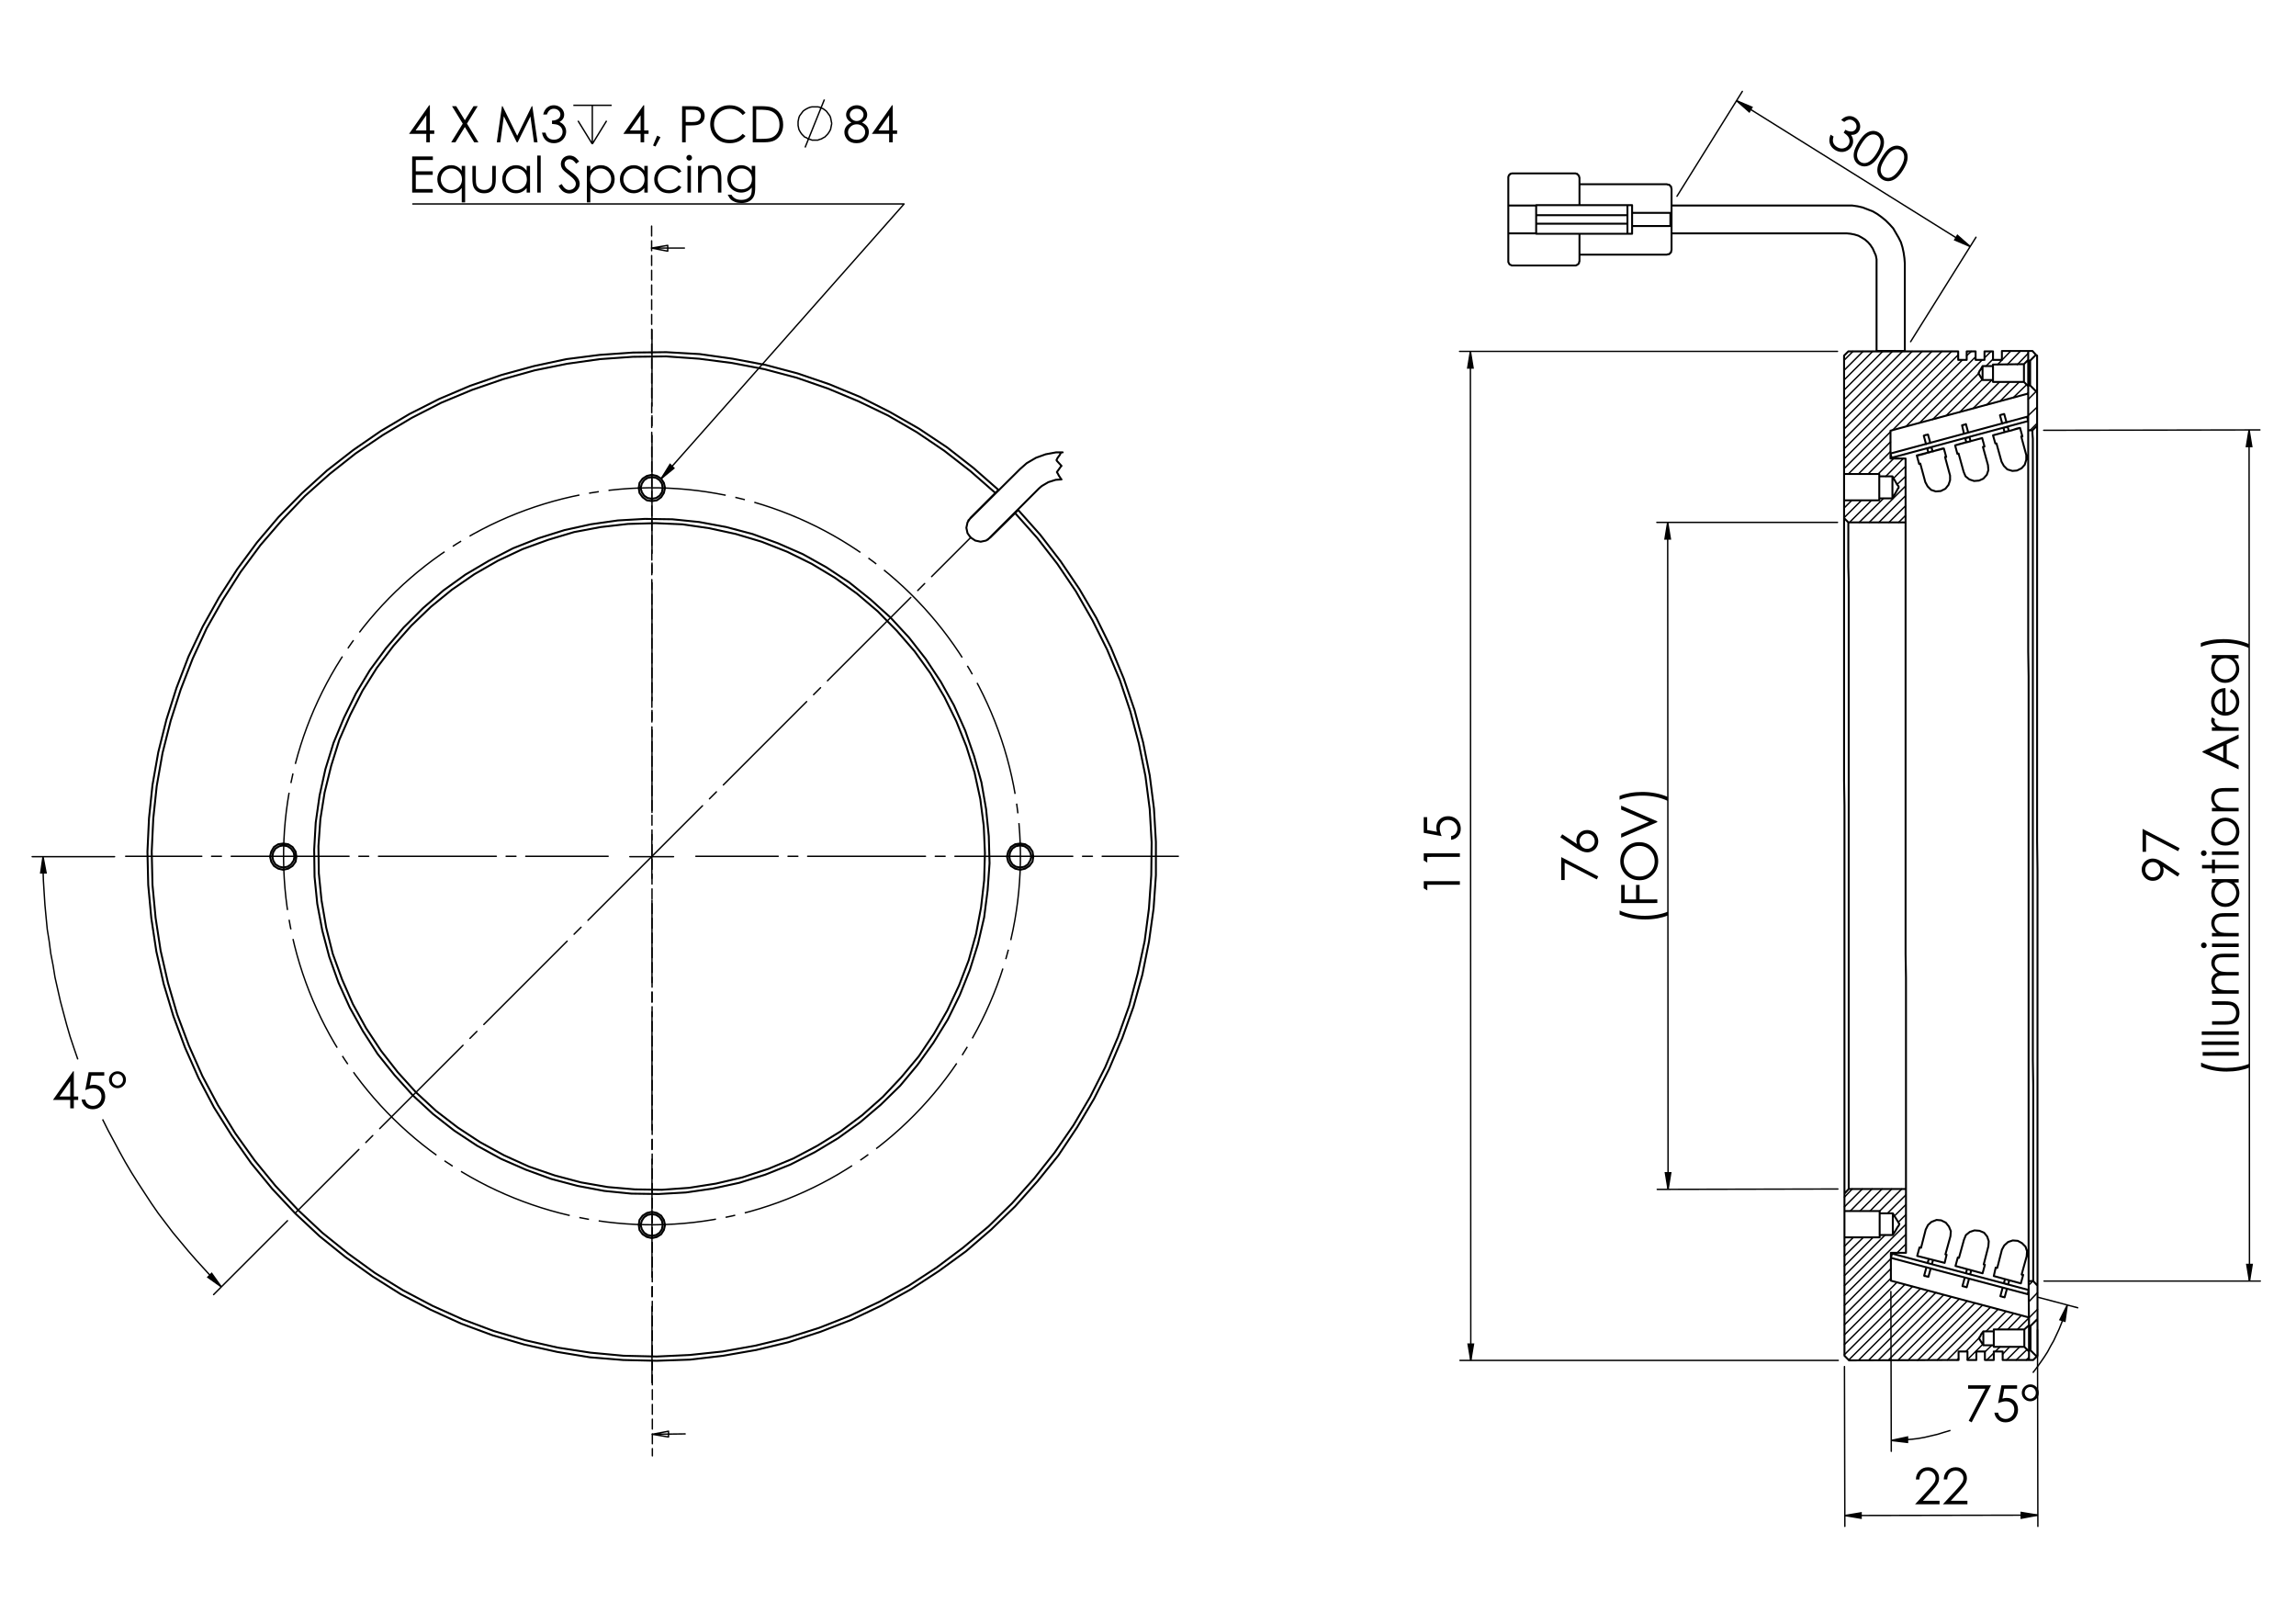 <?xml version="1.0" encoding="utf-8"?>
<!-- Generator: Adobe Illustrator 16.0.0, SVG Export Plug-In . SVG Version: 6.00 Build 0)  -->
<!DOCTYPE svg PUBLIC "-//W3C//DTD SVG 1.1//EN" "http://www.w3.org/Graphics/SVG/1.1/DTD/svg11.dtd">
<svg version="1.1" id="Ebene_1" xmlns="http://www.w3.org/2000/svg" xmlns:xlink="http://www.w3.org/1999/xlink" x="0px" y="0px"
	 width="841.89px" height="595.276px" viewBox="0 0 841.89 595.276" enable-background="new 0 0 841.89 595.276"
	 xml:space="preserve">
<g>
	<path d="M26.802,392.75h0.268v9.237h1.602v1.261H27.07v3.079h-1.314v-3.079H19.42L26.802,392.75z M25.756,401.988v-5.563
		l-3.922,5.563H25.756z"/>
	<path d="M38.23,393.083v1.26h-4.705l-0.663,3.612c0.575-0.169,1.094-0.253,1.555-0.253c1.205,0,2.198,0.403,2.98,1.211
		c0.782,0.807,1.173,1.84,1.173,3.101c0,0.87-0.201,1.669-0.603,2.396c-0.402,0.727-0.947,1.282-1.634,1.67s-1.48,0.581-2.38,0.581
		c-1.074,0-1.98-0.329-2.718-0.986s-1.179-1.508-1.323-2.552h1.359c0.102,0.51,0.274,0.924,0.517,1.242
		c0.244,0.318,0.567,0.575,0.973,0.77c0.405,0.195,0.829,0.292,1.273,0.292c0.87,0,1.617-0.329,2.241-0.988
		c0.624-0.659,0.936-1.484,0.936-2.473c0-0.893-0.282-1.618-0.846-2.176s-1.317-0.836-2.259-0.836c-0.78,0-1.725,0.237-2.834,0.711
		l1.224-6.581H38.23z"/>
	<path d="M46.176,395.847c0,0.87-0.303,1.604-0.909,2.201s-1.341,0.896-2.205,0.896c-0.864,0-1.596-0.301-2.196-0.901
		c-0.6-0.6-0.9-1.341-0.9-2.223c0-0.848,0.308-1.57,0.922-2.171c0.615-0.601,1.349-0.899,2.201-0.899
		c0.852,0,1.58,0.299,2.182,0.899C45.875,394.25,46.176,394.983,46.176,395.847z M45.105,395.865c0-0.609-0.195-1.12-0.585-1.532
		c-0.39-0.413-0.864-0.619-1.422-0.619c-0.564,0-1.048,0.208-1.454,0.623c-0.405,0.415-0.607,0.919-0.607,1.511
		c0,0.58,0.204,1.08,0.612,1.502c0.408,0.422,0.888,0.632,1.44,0.632c0.552,0,1.026-0.206,1.422-0.618
		C44.907,396.95,45.105,396.451,45.105,395.865z"/>
</g>
<g>
	<path d="M157.358,38.587h0.268v9.237h1.602v1.26h-1.602v3.08h-1.314v-3.08h-6.337L157.358,38.587z M156.312,47.824v-5.563
		l-3.923,5.563H156.312z"/>
	<path d="M165.739,38.92h1.547l3.17,5.154l3.189-5.154h1.526l-3.949,6.399l4.21,6.845h-1.547l-3.438-5.589l-3.449,5.589h-1.548
		l4.229-6.836L165.739,38.92z"/>
	<path d="M182.161,52.164l1.895-13.244h0.216l5.382,10.868l5.331-10.868h0.212l1.905,13.244h-1.297l-1.308-9.472l-4.681,9.472
		h-0.338l-4.737-9.543l-1.3,9.543H182.161z"/>
	<path d="M200.531,41.99h-1.351c0.246-1.093,0.717-1.933,1.414-2.521c0.696-0.588,1.518-0.882,2.466-0.882
		c0.69,0,1.333,0.157,1.931,0.473s1.059,0.74,1.386,1.274c0.327,0.534,0.49,1.093,0.49,1.675c0,1.141-0.567,2.044-1.701,2.71
		c0.636,0.258,1.158,0.636,1.565,1.135c0.576,0.702,0.864,1.488,0.864,2.359c0,0.75-0.198,1.466-0.594,2.147
		c-0.396,0.682-0.937,1.208-1.62,1.58c-0.684,0.373-1.449,0.559-2.295,0.559c-1.14,0-2.091-0.329-2.853-0.986
		c-0.762-0.657-1.261-1.622-1.495-2.895h1.296c0.228,0.858,0.555,1.48,0.98,1.864c0.546,0.486,1.243,0.729,2.088,0.729
		c0.96,0,1.731-0.288,2.313-0.864c0.582-0.577,0.873-1.251,0.873-2.026c0-0.516-0.146-0.999-0.436-1.45
		c-0.292-0.45-0.681-0.789-1.17-1.017c-0.49-0.229-1.247-0.37-2.273-0.423v-1.215c0.606,0,1.158-0.107,1.656-0.32
		c0.498-0.213,0.86-0.485,1.085-0.815c0.225-0.33,0.337-0.69,0.337-1.08c0-0.576-0.23-1.075-0.688-1.495
		c-0.459-0.42-1.04-0.63-1.742-0.63c-0.57,0-1.062,0.161-1.476,0.481C201.17,40.677,200.819,41.222,200.531,41.99z"/>
</g>
<path fill="none" stroke="#000000" stroke-width="0.51" stroke-miterlimit="10" d="M222.433,44.282l-5.248,8.511 M211.937,44.282
	l5.248,8.511 M217.185,38.608v14.185 M210.235,38.608h14.041"/>
<g>
	<path d="M235.939,38.589h0.269v9.237h1.602v1.26h-1.602v3.08h-1.314v-3.08h-6.336L235.939,38.589z M234.894,47.827v-5.563
		l-3.923,5.563H234.894z"/>
	<path d="M240.959,49.735l1.215,0.576l-1.827,3.403l-0.891-0.378L240.959,49.735z"/>
	<path d="M250.112,38.922h2.637c1.511,0,2.532,0.066,3.06,0.198c0.756,0.186,1.374,0.569,1.854,1.148
		c0.48,0.58,0.72,1.307,0.72,2.184c0,0.882-0.234,1.61-0.702,2.184c-0.468,0.573-1.113,0.958-1.935,1.157
		c-0.6,0.144-1.722,0.216-3.366,0.216h-0.945v6.159h-1.323V38.922z M251.435,40.218v4.493l2.24,0.027
		c0.906,0,1.569-0.083,1.989-0.247c0.42-0.165,0.75-0.432,0.99-0.8c0.24-0.369,0.36-0.781,0.36-1.236
		c0-0.443-0.121-0.849-0.36-1.217c-0.24-0.369-0.556-0.631-0.949-0.786c-0.393-0.156-1.037-0.234-1.93-0.234H251.435z"/>
	<path d="M273.358,41.38l-1.044,0.801c-0.576-0.75-1.268-1.319-2.074-1.707c-0.807-0.387-1.694-0.58-2.66-0.58
		c-1.056,0-2.034,0.253-2.934,0.76c-0.899,0.507-1.597,1.188-2.092,2.044c-0.495,0.855-0.742,1.817-0.742,2.886
		c0,1.615,0.554,2.962,1.661,4.042s2.503,1.621,4.189,1.621c1.854,0,3.405-0.726,4.653-2.179l1.044,0.793
		c-0.66,0.84-1.484,1.49-2.47,1.949c-0.987,0.459-2.09,0.689-3.308,0.689c-2.316,0-4.143-0.771-5.48-2.314
		c-1.122-1.302-1.683-2.875-1.683-4.717c0-1.938,0.679-3.57,2.038-4.894c1.358-1.323,3.061-1.985,5.107-1.985
		c1.236,0,2.352,0.244,3.348,0.733C271.906,39.812,272.722,40.498,273.358,41.38z"/>
	<path d="M276.013,52.167V38.922h2.745c1.98,0,3.417,0.159,4.311,0.477c1.284,0.451,2.287,1.231,3.011,2.341
		c0.723,1.11,1.084,2.434,1.084,3.971c0,1.327-0.286,2.494-0.859,3.502c-0.573,1.009-1.317,1.753-2.232,2.233
		c-0.915,0.48-2.198,0.72-3.848,0.72H276.013z M277.281,50.915h1.53c1.83,0,3.099-0.114,3.807-0.342
		c0.996-0.324,1.779-0.907,2.349-1.749c0.57-0.843,0.855-1.873,0.855-3.091c0-1.277-0.309-2.369-0.927-3.274
		c-0.618-0.905-1.479-1.526-2.583-1.862c-0.828-0.251-2.193-0.378-4.095-0.378h-0.937V50.915z"/>
</g>
<path fill="none" stroke="#000000" stroke-width="0.51" stroke-miterlimit="10" d="M295.197,54.068l7.092-17.588 M304.984,45.275
	l-0.143-0.709l-0.141-0.709l-0.142-0.709l-0.284-0.709l-0.426-0.568l-0.426-0.568l-0.425-0.566l-0.567-0.426l-0.568-0.426
	l-0.709-0.283l-0.567-0.285l-0.709-0.141h-0.709h-0.71h-0.709l-0.709,0.141l-0.709,0.285l-0.567,0.283l-0.709,0.426l-0.568,0.426
	l-0.426,0.566l-0.425,0.568l-0.425,0.568l-0.285,0.709l-0.142,0.709l-0.142,0.709v0.709v0.709l0.142,0.709l0.142,0.709l0.285,0.568
	l0.425,0.709l0.425,0.567l0.426,0.425l0.568,0.568l0.709,0.283l0.567,0.426l0.709,0.141l0.709,0.284h0.709h0.71h0.709l0.709-0.284
	l0.567-0.141l0.709-0.426l0.568-0.283l0.567-0.568l0.425-0.425l0.426-0.567l0.426-0.709l0.284-0.568l0.142-0.709l0.141-0.709
	L304.984,45.275"/>
<g>
	<path d="M316.083,44.9c0.895,0.444,1.535,0.952,1.922,1.522c0.388,0.57,0.581,1.218,0.581,1.944c0,1.021-0.333,1.921-1,2.701
		c-0.816,0.955-1.984,1.432-3.503,1.432c-1.465,0-2.575-0.419-3.332-1.256c-0.756-0.837-1.135-1.761-1.135-2.769
		c0-0.738,0.198-1.403,0.594-1.995c0.396-0.591,1.057-1.118,1.981-1.58c-0.648-0.336-1.135-0.753-1.459-1.251
		c-0.324-0.498-0.486-1.032-0.486-1.603c0-0.576,0.172-1.139,0.518-1.688c0.345-0.549,0.822-0.981,1.432-1.297
		c0.609-0.315,1.268-0.472,1.977-0.472c0.69,0,1.33,0.159,1.918,0.477c0.588,0.318,1.049,0.75,1.382,1.296
		c0.333,0.546,0.5,1.119,0.5,1.72c0,0.6-0.158,1.135-0.473,1.603C317.186,44.153,316.713,44.558,316.083,44.9z M314.169,45.567
		c-0.912,0-1.676,0.295-2.293,0.887c-0.618,0.591-0.927,1.28-0.927,2.066c0,0.486,0.132,0.945,0.396,1.377s0.633,0.765,1.106,1
		c0.474,0.234,1.022,0.351,1.646,0.351c0.965,0,1.733-0.285,2.302-0.855c0.57-0.57,0.854-1.236,0.854-1.999
		c0-0.738-0.301-1.394-0.904-1.967C315.747,45.854,315.02,45.567,314.169,45.567z M314.105,39.876c-0.727,0-1.331,0.215-1.809,0.644
		c-0.478,0.43-0.717,0.941-0.717,1.535c0,0.588,0.257,1.121,0.771,1.598c0.514,0.477,1.114,0.716,1.8,0.716
		c0.439,0,0.854-0.108,1.245-0.324c0.391-0.217,0.696-0.512,0.916-0.887c0.22-0.375,0.33-0.751,0.33-1.13
		c0-0.534-0.216-1.026-0.649-1.477C315.559,40.102,314.93,39.876,314.105,39.876z"/>
	<path d="M327.073,38.589h0.268v9.237h1.603v1.26h-1.603v3.08h-1.315v-3.08h-6.34L327.073,38.589z M326.025,47.827v-5.563
		l-3.924,5.563H326.025z"/>
</g>
<g>
	<path d="M151.135,57.362h7.59v1.297h-6.267v4.15h6.213v1.297h-6.213v5.204h6.213v1.296h-7.536V57.362z"/>
	<path d="M170.556,60.81v13.38h-1.243v-5.267c-0.528,0.642-1.121,1.125-1.778,1.45c-0.657,0.324-1.376,0.486-2.156,0.486
		c-1.387,0-2.571-0.503-3.552-1.508c-0.981-1.005-1.472-2.228-1.472-3.669c0-1.41,0.495-2.617,1.485-3.62
		c0.991-1.002,2.183-1.503,3.575-1.503c0.805,0,1.532,0.17,2.183,0.513c0.651,0.342,1.223,0.855,1.716,1.54V60.81H170.556z
		 M165.518,61.774c-0.701,0-1.349,0.172-1.942,0.517c-0.594,0.345-1.066,0.829-1.417,1.453c-0.351,0.623-0.526,1.283-0.526,1.979
		c0,0.689,0.177,1.349,0.531,1.978c0.354,0.63,0.829,1.12,1.426,1.471c0.596,0.351,1.236,0.526,1.92,0.526
		c0.689,0,1.343-0.174,1.96-0.521s1.093-0.818,1.425-1.412c0.333-0.593,0.5-1.262,0.5-2.005c0-1.133-0.374-2.081-1.12-2.842
		C167.527,62.155,166.609,61.774,165.518,61.774z"/>
	<path d="M173.221,60.81h1.26v4.574c0,1.117,0.061,1.885,0.18,2.305c0.181,0.601,0.525,1.075,1.033,1.422
		c0.507,0.349,1.113,0.522,1.817,0.522c0.703,0,1.3-0.169,1.79-0.509c0.49-0.339,0.828-0.785,1.015-1.337
		c0.126-0.378,0.189-1.179,0.189-2.404V60.81h1.287v4.809c0,1.35-0.157,2.368-0.472,3.052c-0.315,0.685-0.79,1.22-1.423,1.607
		c-0.633,0.387-1.427,0.581-2.382,0.581c-0.954,0-1.751-0.194-2.39-0.581c-0.639-0.388-1.116-0.928-1.432-1.621
		c-0.315-0.693-0.473-1.736-0.473-3.128V60.81z"/>
	<path d="M194.352,60.81v9.796h-1.242v-1.683c-0.528,0.642-1.121,1.125-1.778,1.45c-0.657,0.324-1.376,0.486-2.156,0.486
		c-1.387,0-2.571-0.503-3.552-1.508c-0.981-1.005-1.472-2.228-1.472-3.669c0-1.41,0.495-2.617,1.486-3.62
		c0.99-1.002,2.182-1.503,3.574-1.503c0.805,0,1.532,0.17,2.184,0.513s1.223,0.855,1.715,1.54V60.81H194.352z M189.314,61.774
		c-0.701,0-1.349,0.172-1.943,0.517c-0.593,0.345-1.065,0.829-1.417,1.453c-0.35,0.623-0.525,1.283-0.525,1.979
		c0,0.689,0.177,1.349,0.53,1.978c0.354,0.63,0.829,1.12,1.425,1.471c0.597,0.351,1.237,0.526,1.92,0.526
		c0.689,0,1.343-0.174,1.96-0.521c0.617-0.348,1.092-0.818,1.425-1.412c0.333-0.593,0.499-1.262,0.499-2.005
		c0-1.133-0.373-2.081-1.119-2.842C191.325,62.155,190.406,61.774,189.314,61.774z"/>
	<path d="M197,57.029h1.26v13.577H197V57.029z"/>
	<path d="M204.824,68.139l1.125-0.675c0.792,1.458,1.708,2.188,2.747,2.188c0.444,0,0.861-0.104,1.251-0.311
		c0.39-0.207,0.687-0.485,0.891-0.833c0.204-0.349,0.306-0.718,0.306-1.107c0-0.444-0.15-0.879-0.45-1.306
		c-0.414-0.588-1.17-1.297-2.269-2.125c-1.104-0.834-1.792-1.438-2.062-1.81c-0.468-0.625-0.702-1.3-0.702-2.026
		c0-0.576,0.138-1.102,0.414-1.576c0.276-0.474,0.664-0.848,1.166-1.121c0.501-0.273,1.046-0.409,1.634-0.409
		c0.625,0,1.208,0.154,1.751,0.463c0.543,0.309,1.118,0.878,1.724,1.706l-1.081,0.819c-0.498-0.66-0.923-1.095-1.274-1.306
		c-0.351-0.21-0.734-0.315-1.148-0.315c-0.535,0-0.971,0.163-1.311,0.486c-0.339,0.324-0.508,0.724-0.508,1.198
		c0,0.288,0.06,0.567,0.18,0.837c0.12,0.271,0.339,0.564,0.657,0.883c0.174,0.168,0.745,0.609,1.71,1.323
		c1.147,0.846,1.933,1.599,2.359,2.259c0.426,0.661,0.639,1.324,0.639,1.99c0,0.96-0.365,1.794-1.094,2.502
		c-0.729,0.709-1.616,1.063-2.661,1.063c-0.805,0-1.534-0.215-2.188-0.644C205.979,69.867,205.376,69.148,204.824,68.139z"/>
	<path d="M215.188,60.81h1.26v1.801c0.498-0.684,1.07-1.197,1.718-1.54c0.647-0.342,1.37-0.513,2.167-0.513
		c1.391,0,2.581,0.5,3.571,1.503c0.989,1.003,1.484,2.209,1.484,3.62c0,1.441-0.491,2.664-1.471,3.669
		c-0.98,1.005-2.163,1.508-3.548,1.508c-0.779,0-1.496-0.162-2.15-0.486c-0.653-0.324-1.244-0.808-1.771-1.45v5.267h-1.26V60.81z
		 M220.229,61.774c-1.09,0-2.008,0.381-2.754,1.142c-0.745,0.762-1.118,1.709-1.118,2.842c0,0.744,0.166,1.412,0.498,2.005
		c0.332,0.594,0.809,1.064,1.429,1.412c0.62,0.348,1.274,0.521,1.962,0.521c0.677,0,1.313-0.175,1.909-0.526
		c0.596-0.351,1.07-0.841,1.424-1.471c0.353-0.629,0.53-1.289,0.53-1.978c0-0.695-0.175-1.355-0.526-1.979
		c-0.35-0.624-0.822-1.108-1.415-1.453C221.576,61.946,220.93,61.774,220.229,61.774z"/>
	<path d="M237.507,60.81v9.796h-1.243v-1.683c-0.528,0.642-1.121,1.125-1.778,1.45c-0.657,0.324-1.376,0.486-2.156,0.486
		c-1.387,0-2.571-0.503-3.552-1.508c-0.981-1.005-1.473-2.228-1.473-3.669c0-1.41,0.495-2.617,1.486-3.62
		c0.99-1.002,2.182-1.503,3.574-1.503c0.805,0,1.532,0.17,2.184,0.513c0.651,0.342,1.222,0.855,1.715,1.54V60.81H237.507z
		 M232.469,61.774c-0.701,0-1.349,0.172-1.942,0.517c-0.593,0.345-1.065,0.829-1.417,1.453c-0.351,0.623-0.526,1.283-0.526,1.979
		c0,0.689,0.177,1.349,0.531,1.978c0.354,0.63,0.829,1.12,1.425,1.471c0.596,0.351,1.237,0.526,1.92,0.526
		c0.689,0,1.343-0.174,1.96-0.521s1.093-0.818,1.425-1.412c0.333-0.593,0.5-1.262,0.5-2.005c0-1.133-0.373-2.081-1.12-2.842
		C234.479,62.155,233.561,61.774,232.469,61.774z"/>
	<path d="M249.851,62.845l-0.999,0.621c-0.863-1.146-2.042-1.72-3.535-1.72c-1.193,0-2.184,0.384-2.972,1.151
		s-1.183,1.7-1.183,2.797c0,0.713,0.181,1.385,0.544,2.015s0.86,1.118,1.493,1.466c0.632,0.348,1.341,0.521,2.126,0.521
		c1.439,0,2.615-0.573,3.526-1.72l0.999,0.657c-0.468,0.705-1.097,1.252-1.886,1.641c-0.789,0.389-1.688,0.583-2.696,0.583
		c-1.549,0-2.833-0.492-3.854-1.477c-1.021-0.984-1.531-2.182-1.531-3.592c0-0.948,0.239-1.829,0.716-2.642
		c0.478-0.813,1.133-1.448,1.967-1.904s1.768-0.684,2.8-0.684c0.649,0,1.274,0.099,1.877,0.297c0.604,0.198,1.115,0.456,1.536,0.774
		C249.2,61.948,249.558,62.353,249.851,62.845z"/>
	<path d="M252.71,56.777c0.287,0,0.532,0.102,0.735,0.306c0.203,0.205,0.305,0.451,0.305,0.739c0,0.282-0.102,0.525-0.305,0.729
		c-0.204,0.204-0.448,0.306-0.735,0.306c-0.281,0-0.523-0.102-0.726-0.306c-0.204-0.204-0.305-0.447-0.305-0.729
		c0-0.288,0.102-0.534,0.305-0.739C252.187,56.879,252.429,56.777,252.71,56.777z M252.084,60.81h1.26v9.796h-1.26V60.81z"/>
	<path d="M255.965,60.81h1.261v1.756c0.504-0.672,1.062-1.175,1.674-1.509c0.612-0.333,1.279-0.499,1.999-0.499
		c0.732,0,1.382,0.186,1.949,0.558c0.567,0.372,0.986,0.873,1.256,1.504c0.27,0.63,0.405,1.611,0.405,2.943v5.042h-1.261v-4.673
		c0-1.128-0.047-1.882-0.14-2.259c-0.146-0.649-0.426-1.136-0.84-1.463s-0.955-0.491-1.621-0.491c-0.762,0-1.445,0.252-2.049,0.757
		s-1,1.129-1.193,1.873c-0.12,0.486-0.18,1.375-0.18,2.665v3.592h-1.261V60.81z"/>
	<path d="M275.656,60.81h1.26v7.806c0,1.375-0.12,2.38-0.36,3.017c-0.33,0.9-0.903,1.593-1.72,2.08s-1.797,0.729-2.944,0.729
		c-0.84,0-1.595-0.119-2.264-0.356c-0.67-0.238-1.214-0.558-1.634-0.958c-0.42-0.4-0.807-0.986-1.162-1.756h1.369
		c0.373,0.648,0.853,1.128,1.442,1.44c0.589,0.313,1.319,0.469,2.19,0.469c0.859,0,1.585-0.161,2.177-0.48
		c0.592-0.32,1.014-0.723,1.267-1.207c0.252-0.484,0.378-1.267,0.378-2.347v-0.504c-0.475,0.6-1.055,1.061-1.74,1.382
		c-0.685,0.321-1.412,0.481-2.181,0.481c-0.901,0-1.749-0.223-2.542-0.67c-0.793-0.447-1.406-1.049-1.839-1.805
		c-0.433-0.756-0.649-1.587-0.649-2.494c0-0.906,0.226-1.751,0.676-2.534c0.451-0.783,1.074-1.403,1.87-1.859
		c0.796-0.456,1.636-0.684,2.519-0.684c0.733,0,1.417,0.151,2.051,0.455c0.634,0.303,1.245,0.803,1.834,1.499V60.81z
		 M271.938,61.774c-0.714,0-1.378,0.173-1.99,0.518c-0.612,0.345-1.093,0.822-1.44,1.432c-0.348,0.609-0.522,1.268-0.522,1.976
		c0,1.075,0.36,1.962,1.08,2.666c0.721,0.702,1.653,1.053,2.8,1.053c1.159,0,2.09-0.348,2.796-1.044
		c0.705-0.696,1.058-1.612,1.058-2.746c0-0.739-0.162-1.397-0.486-1.977c-0.324-0.579-0.784-1.037-1.378-1.373
		C273.261,61.942,272.622,61.774,271.938,61.774z"/>
</g>
<g>
	<g>
		<path d="M522.047,299.587l1.26-0.001l0.003,4.704l3.612,0.661c-0.169-0.576-0.255-1.093-0.255-1.555
			c-0.001-1.204,0.403-2.199,1.209-2.981c0.808-0.784,1.841-1.175,3.102-1.176c0.87,0,1.669,0.2,2.396,0.603
			c0.727,0.401,1.283,0.945,1.67,1.632c0.389,0.687,0.583,1.48,0.583,2.38c0.001,1.074-0.328,1.981-0.984,2.72
			c-0.657,0.738-1.507,1.18-2.551,1.323l-0.001-1.359c0.51-0.102,0.924-0.274,1.242-0.517c0.317-0.243,0.574-0.567,0.769-0.974
			c0.195-0.404,0.292-0.829,0.291-1.272c0-0.871-0.33-1.617-0.989-2.24c-0.659-0.625-1.485-0.936-2.475-0.936
			c-0.893,0.001-1.616,0.283-2.174,0.847c-0.559,0.565-0.836,1.318-0.836,2.261c0.001,0.779,0.239,1.725,0.714,2.834l-6.582-1.22
			L522.047,299.587z"/>
	</g>
	<g>
		<path d="M522.055,315.45l-0.002-2.602l13.244-0.007l0.001,1.313l-11.948,0.007l0.001,2.079L522.055,315.45z"/>
	</g>
	<g>
		<path d="M522.063,325.659l-0.002-2.602l13.243-0.007l0.001,1.313l-11.947,0.007l0.001,2.079L522.063,325.659z"/>
	</g>
</g>
<g>
	<g>
		<path d="M572.13,306.959l0.71-1.09l5.423,3.578c-0.163-0.479-0.244-0.931-0.244-1.352c-0.001-1.053,0.38-1.945,1.138-2.679
			c0.759-0.734,1.694-1.102,2.805-1.103c0.762,0,1.45,0.176,2.066,0.53c0.615,0.354,1.104,0.857,1.469,1.51
			c0.362,0.651,0.546,1.354,0.546,2.104c0,0.728-0.175,1.402-0.526,2.024c-0.351,0.623-0.844,1.11-1.479,1.467
			c-0.636,0.354-1.317,0.533-2.044,0.533c-0.54,0-1.108-0.109-1.706-0.328c-0.598-0.22-1.315-0.612-2.158-1.177L572.13,306.959z
			 M579.181,308.411c0,0.771,0.273,1.426,0.815,1.97c0.544,0.544,1.204,0.814,1.978,0.814c0.769-0.001,1.423-0.272,1.967-0.816
			c0.543-0.545,0.813-1.203,0.813-1.973c-0.001-0.77-0.272-1.425-0.815-1.97c-0.545-0.545-1.201-0.816-1.969-0.815
			c-0.774,0-1.434,0.273-1.976,0.817C579.452,306.983,579.18,307.641,579.181,308.411z"/>
	</g>
	<g>
		<path d="M572.473,322.627l-0.005-8.403l13.581,7.081l-0.562,1.097l-11.758-6.108l0.004,6.334H572.473z"/>
	</g>
</g>
<g>
	<g>
		<path d="M611.514,292.168v1.459c-1.206-0.593-2.614-1.065-4.223-1.417c-1.61-0.35-3.269-0.524-4.98-0.523
			c-1.584,0.001-3.111,0.135-4.581,0.403c-1.471,0.269-2.765,0.638-3.881,1.106l-0.001-1.388c1.068-0.45,2.327-0.807,3.777-1.069
			c1.449-0.263,2.958-0.394,4.524-0.396c1.681-0.001,3.32,0.156,4.92,0.467C608.668,291.123,610.149,291.574,611.514,292.168z"/>
	</g>
	<g>
		<path d="M594.442,307.102l-0.001-1.441l10.23-4.398l-10.235-4.458l-0.001-1.441l13.248,5.758v0.289L594.442,307.102z"/>
	</g>
	<g>
		<path d="M594.115,315.821c-0.002-2.007,0.667-3.688,2.004-5.04c1.338-1.353,2.985-2.031,4.941-2.032
			c1.939-0.001,3.585,0.673,4.936,2.021c1.352,1.348,2.028,2.993,2.029,4.935c0.001,1.966-0.671,3.624-2.015,4.978
			c-1.343,1.354-2.97,2.03-4.878,2.031c-1.272,0.001-2.452-0.307-3.539-0.922c-1.087-0.614-1.938-1.454-2.554-2.519
			C594.425,318.21,594.116,317.059,594.115,315.821z M595.402,315.761c0.001,0.98,0.257,1.91,0.768,2.789s1.199,1.563,2.064,2.056
			s1.829,0.739,2.893,0.738c1.574-0.001,2.902-0.548,3.986-1.64c1.084-1.093,1.625-2.409,1.624-3.95c0-1.027-0.25-1.98-0.749-2.855
			c-0.5-0.874-1.181-1.557-2.047-2.047c-0.865-0.49-1.826-0.734-2.884-0.733c-1.051,0.001-2.002,0.246-2.852,0.737
			c-0.85,0.49-1.529,1.182-2.039,2.072S595.402,314.762,595.402,315.761z"/>
	</g>
	<g>
		<path d="M594.457,331.076l-0.004-6.64l1.296-0.002l0.004,5.316l4.15-0.002l-0.003-5.316l1.296-0.001l0.004,5.316l6.5-0.005
			l0.001,1.325L594.457,331.076z"/>
	</g>
	<g>
		<path d="M593.874,335.265l-0.001-1.46c1.208,0.587,2.615,1.06,4.224,1.412c1.608,0.354,3.27,0.53,4.98,0.529
			c1.584-0.001,3.11-0.137,4.581-0.405c1.471-0.268,2.765-0.636,3.881-1.105v1.388c-1.067,0.445-2.325,0.8-3.771,1.065
			s-2.953,0.398-4.521,0.399c-1.686,0.001-3.329-0.154-4.929-0.466C596.719,336.312,595.237,335.858,593.874,335.265z"/>
	</g>
</g>
<g>
	<g>
		<path d="M785.642,312.282l-0.006-8.403l13.581,7.08l-0.561,1.096l-11.758-6.108l0.003,6.335L785.642,312.282z"/>
	</g>
	<g>
		<path d="M799.226,320.274l-0.702,1.09l-5.425-3.581c0.158,0.48,0.237,0.932,0.237,1.352c0.001,1.054-0.379,1.948-1.137,2.682
			c-0.759,0.733-1.694,1.102-2.805,1.103c-0.762,0-1.449-0.177-2.063-0.529c-0.611-0.354-1.102-0.858-1.468-1.508
			c-0.366-0.651-0.55-1.35-0.55-2.094c-0.001-0.732,0.176-1.41,0.529-2.031c0.354-0.623,0.849-1.111,1.484-1.465
			c0.638-0.355,1.315-0.532,2.035-0.532c0.547-0.001,1.119,0.108,1.716,0.328c0.597,0.218,1.316,0.609,2.156,1.173L799.226,320.274z
			 M792.174,318.831c0-0.775-0.271-1.434-0.815-1.976c-0.542-0.539-1.199-0.809-1.968-0.808c-0.769,0-1.423,0.271-1.967,0.815
			c-0.542,0.544-0.813,1.202-0.813,1.978c0,0.769,0.273,1.424,0.815,1.968c0.544,0.542,1.201,0.813,1.969,0.813
			c0.769-0.001,1.424-0.273,1.966-0.819C791.904,320.258,792.174,319.601,792.174,318.831z"/>
	</g>
</g>
<g>
	<g>
		<path d="M824.656,236.143l0.001,1.458c-1.208-0.594-2.615-1.065-4.224-1.416c-1.609-0.351-3.27-0.525-4.98-0.524
			c-1.584,0.001-3.11,0.136-4.581,0.404c-1.471,0.268-2.765,0.636-3.881,1.104v-1.386c1.066-0.451,2.326-0.808,3.775-1.069
			c1.449-0.262,2.958-0.394,4.524-0.395c1.681,0,3.32,0.154,4.921,0.466C821.811,235.097,823.292,235.549,824.656,236.143z"/>
	</g>
	<g>
		<path d="M811.027,240.154l9.796-0.005l0.001,1.242l-1.684,0.001c0.643,0.528,1.126,1.121,1.45,1.777
			c0.325,0.657,0.488,1.376,0.488,2.156c0.001,1.387-0.502,2.571-1.507,3.553c-1.004,0.982-2.228,1.473-3.667,1.474
			c-1.411,0-2.618-0.494-3.621-1.484c-1.004-0.99-1.505-2.181-1.506-3.573c0-0.804,0.17-1.532,0.513-2.184
			c0.341-0.651,0.854-1.224,1.538-1.716l-1.801,0.001L811.027,240.154z M811.994,245.191c0,0.702,0.174,1.349,0.519,1.942
			s0.829,1.065,1.453,1.416c0.624,0.35,1.283,0.525,1.978,0.524c0.69,0,1.351-0.178,1.979-0.532c0.63-0.354,1.119-0.83,1.469-1.426
			c0.352-0.597,0.525-1.237,0.525-1.921c0-0.689-0.174-1.343-0.522-1.96c-0.349-0.617-0.819-1.091-1.412-1.425
			c-0.595-0.332-1.263-0.498-2.006-0.497c-1.134,0-2.08,0.374-2.843,1.121C812.374,243.181,811.993,244.1,811.994,245.191z"/>
	</g>
	<g>
		<path d="M817.582,253.651l0.557-1.063c0.685,0.348,1.237,0.75,1.658,1.207c0.42,0.457,0.739,0.97,0.959,1.541
			s0.329,1.217,0.33,1.937c0.001,1.599-0.522,2.848-1.569,3.75c-1.047,0.901-2.229,1.354-3.551,1.354
			c-1.242,0.001-2.35-0.379-3.323-1.142c-1.235-0.967-1.855-2.261-1.857-3.883c-0.001-1.669,0.632-3.003,1.898-4.002
			c0.893-0.71,2.011-1.07,3.349-1.083l0.005,8.813c1.138-0.024,2.071-0.388,2.798-1.092c0.727-0.703,1.09-1.572,1.09-2.606
			c0-0.499-0.089-0.984-0.262-1.456c-0.173-0.471-0.403-0.872-0.69-1.203C818.685,254.392,818.222,254.035,817.582,253.651z
			 M814.943,253.652c-0.672,0.168-1.209,0.414-1.611,0.736c-0.402,0.321-0.726,0.747-0.972,1.276
			c-0.246,0.529-0.368,1.084-0.368,1.667c0,0.962,0.311,1.788,0.929,2.478c0.452,0.505,1.127,0.887,2.026,1.144L814.943,253.652z"/>
	</g>
	<g>
		<path d="M811.043,267.93l-0.001-1.288l1.432-0.001c-0.564-0.382-0.985-0.788-1.266-1.214c-0.279-0.427-0.419-0.871-0.419-1.333
			c0-0.348,0.11-0.72,0.332-1.116l1.063,0.657c-0.112,0.264-0.17,0.487-0.17,0.667c0,0.42,0.172,0.825,0.519,1.214
			c0.345,0.39,0.882,0.687,1.607,0.89c0.559,0.157,1.687,0.233,3.385,0.232l3.313-0.001l0.001,1.288L811.043,267.93z"/>
	</g>
	<g>
		<path d="M807.6,275.477l13.24-6.184v1.43l-4.355,2.085l0.003,5.706l4.359,2.062l0.001,1.476L807.6,275.8V275.477z
			 M810.413,275.643l4.796,2.266l-0.003-4.528L810.413,275.643z"/>
	</g>
	<g>
		<path d="M811.063,297.453l-0.002-1.26l1.756-0.001c-0.672-0.503-1.175-1.062-1.509-1.674c-0.333-0.612-0.501-1.278-0.501-1.999
			c0-0.732,0.185-1.382,0.557-1.949c0.371-0.567,0.873-0.987,1.504-1.257c0.63-0.27,1.611-0.407,2.944-0.408l5.041-0.002l0.001,1.26
			l-4.672,0.002c-1.129,0.001-1.882,0.048-2.261,0.143c-0.648,0.146-1.136,0.426-1.463,0.84c-0.327,0.416-0.49,0.956-0.49,1.622
			c0.001,0.763,0.254,1.445,0.759,2.048c0.504,0.603,1.129,1.001,1.873,1.192c0.486,0.121,1.375,0.18,2.666,0.18l3.592-0.002
			l0.001,1.26L811.063,297.453z"/>
	</g>
	<g>
		<path d="M810.814,304.892c-0.002-1.51,0.544-2.761,1.637-3.754c0.995-0.902,2.175-1.354,3.537-1.355
			c1.368,0,2.564,0.476,3.588,1.428c1.024,0.953,1.537,2.177,1.538,3.675c0.001,1.504-0.51,2.732-1.533,3.686
			c-1.021,0.954-2.218,1.432-3.587,1.432c-1.355,0.001-2.532-0.448-3.529-1.351C811.366,307.661,810.815,306.407,810.814,304.892z
			 M812.048,304.896c0.001,1.048,0.388,1.948,1.164,2.7c0.773,0.753,1.71,1.128,2.809,1.127c0.708,0,1.368-0.171,1.98-0.516
			c0.612-0.343,1.084-0.807,1.417-1.392s0.499-1.226,0.499-1.925s-0.168-1.341-0.501-1.925s-0.807-1.047-1.419-1.391
			c-0.612-0.342-1.272-0.515-1.98-0.515c-1.099,0.001-2.035,0.381-2.81,1.137C812.434,302.954,812.047,303.854,812.048,304.896z"/>
	</g>
	<g>
		<path d="M807.037,312.783c0-0.286,0.102-0.531,0.306-0.734s0.45-0.305,0.739-0.305c0.281,0,0.524,0.102,0.729,0.304
			c0.205,0.203,0.307,0.447,0.307,0.734c0.001,0.282-0.101,0.523-0.306,0.727c-0.204,0.204-0.447,0.306-0.729,0.306
			c-0.289,0-0.535-0.102-0.739-0.305S807.038,313.065,807.037,312.783z M811.071,313.408l-0.001-1.261l9.796-0.005l0.001,1.26
			L811.071,313.408z"/>
	</g>
	<g>
		<path d="M807.437,318.375l-0.001-1.261l3.637-0.002l-0.001-1.999h1.091l0.001,1.999l8.705-0.005l0.001,1.26l-8.705,0.006
			l0.001,1.72h-1.091l-0.001-1.72L807.437,318.375z"/>
	</g>
	<g>
		<path d="M811.077,322.3l9.796-0.005l0.001,1.242l-1.685,0.001c0.643,0.527,1.126,1.12,1.451,1.778
			c0.324,0.656,0.486,1.374,0.487,2.154c0.001,1.387-0.501,2.571-1.506,3.553c-1.005,0.983-2.228,1.475-3.668,1.475
			c-1.41,0.001-2.618-0.493-3.62-1.483c-1.004-0.989-1.505-2.181-1.506-3.573c-0.002-0.804,0.17-1.532,0.513-2.184
			c0.341-0.651,0.854-1.224,1.538-1.716l-1.801,0.001L811.077,322.3z M812.044,327.337c0,0.703,0.174,1.351,0.519,1.942
			c0.345,0.594,0.829,1.065,1.452,1.416c0.625,0.35,1.284,0.525,1.979,0.524c0.689,0,1.35-0.177,1.979-0.531
			s1.118-0.829,1.469-1.427c0.351-0.597,0.525-1.237,0.525-1.92c-0.001-0.689-0.175-1.344-0.522-1.961
			c-0.349-0.617-0.82-1.092-1.413-1.424c-0.594-0.332-1.263-0.498-2.006-0.498c-1.133,0.001-2.08,0.375-2.842,1.121
			C812.424,325.327,812.043,326.247,812.044,327.337z"/>
	</g>
	<g>
		<path d="M811.087,343.312l-0.001-1.261l1.756-0.001c-0.672-0.504-1.174-1.062-1.509-1.675c-0.333-0.611-0.5-1.278-0.501-1.998
			c0-0.732,0.185-1.383,0.557-1.949c0.372-0.567,0.873-0.986,1.504-1.257c0.629-0.271,1.611-0.407,2.944-0.408l5.041-0.002
			l0.001,1.261l-4.672,0.002c-1.13,0.001-1.882,0.048-2.261,0.143c-0.648,0.146-1.136,0.426-1.463,0.84
			c-0.326,0.416-0.49,0.956-0.49,1.622c0.001,0.764,0.254,1.445,0.758,2.048c0.505,0.604,1.129,1.002,1.874,1.192
			c0.486,0.121,1.375,0.18,2.665,0.18l3.592-0.002l0.001,1.26L811.087,343.312z"/>
	</g>
	<g>
		<path d="M807.059,346.568c0-0.286,0.101-0.531,0.305-0.734c0.203-0.203,0.449-0.305,0.738-0.305c0.282,0,0.525,0.102,0.729,0.304
			c0.205,0.203,0.309,0.447,0.309,0.734c0,0.282-0.103,0.523-0.308,0.727c-0.203,0.204-0.446,0.306-0.729,0.306
			c-0.289,0-0.534-0.102-0.738-0.305C807.16,347.092,807.059,346.85,807.059,346.568z M811.092,347.193l-0.001-1.261l9.796-0.005
			l0.001,1.26L811.092,347.193z"/>
	</g>
	<g>
		<path d="M811.101,364.302l-0.001-1.261l1.692-0.001c-0.623-0.438-1.079-0.889-1.368-1.351c-0.385-0.638-0.577-1.308-0.578-2.01
			c0-0.476,0.094-0.927,0.278-1.354c0.187-0.427,0.434-0.774,0.742-1.045c0.311-0.271,0.753-0.507,1.327-0.704
			c-0.768-0.419-1.352-0.941-1.751-1.571c-0.4-0.629-0.6-1.306-0.601-2.03c0-0.677,0.171-1.273,0.513-1.792
			c0.342-0.518,0.818-0.902,1.431-1.155c0.612-0.251,1.53-0.378,2.755-0.378l5.349-0.004v1.288l-5.349,0.003
			c-1.05,0-1.772,0.076-2.165,0.227c-0.394,0.148-0.709,0.404-0.948,0.767c-0.241,0.363-0.36,0.795-0.359,1.298
			c0,0.61,0.18,1.168,0.541,1.672c0.36,0.506,0.841,0.876,1.441,1.108c0.6,0.233,1.602,0.35,3.006,0.349l3.836-0.002l0.001,1.261
			l-5.015,0.002c-1.183,0.001-1.985,0.075-2.408,0.223s-0.763,0.403-1.017,0.77c-0.255,0.367-0.383,0.802-0.383,1.307
			c0.001,0.582,0.177,1.127,0.527,1.634c0.353,0.506,0.825,0.882,1.419,1.124c0.596,0.243,1.505,0.364,2.729,0.363l4.15-0.002
			l0.001,1.26L811.101,364.302z"/>
	</g>
	<g>
		<path d="M811.108,375.669v-1.261l4.573-0.002c1.117-0.001,1.885-0.062,2.306-0.183c0.6-0.18,1.073-0.524,1.421-1.033
			c0.349-0.508,0.521-1.113,0.521-1.816s-0.17-1.301-0.51-1.79c-0.338-0.489-0.785-0.828-1.338-1.014
			c-0.379-0.126-1.18-0.188-2.404-0.188l-4.573,0.002v-1.287l4.808-0.003c1.351,0,2.368,0.156,3.053,0.471
			c0.684,0.314,1.22,0.788,1.607,1.422c0.388,0.633,0.581,1.426,0.582,2.38c0,0.955-0.192,1.753-0.58,2.392
			c-0.386,0.641-0.926,1.116-1.619,1.433c-0.693,0.315-1.736,0.475-3.129,0.475L811.108,375.669z"/>
	</g>
	<g>
		<path d="M807.33,379.387l-0.001-1.26l13.577-0.008l0.001,1.261L807.33,379.387z"/>
	</g>
	<g>
		<path d="M807.332,383.079l-0.001-1.261l13.577-0.008l0.001,1.261L807.332,383.079z"/>
	</g>
	<g>
		<path d="M807.668,387.035l-0.001-1.323l13.243-0.008l0.002,1.324L807.668,387.035z"/>
	</g>
	<g>
		<path d="M807.083,391.03l-0.001-1.458c1.208,0.587,2.615,1.058,4.224,1.41c1.608,0.354,3.269,0.53,4.979,0.529
			c1.584-0.002,3.111-0.136,4.582-0.403s2.765-0.637,3.881-1.106v1.387c-1.067,0.445-2.325,0.801-3.771,1.065
			c-1.446,0.264-2.952,0.397-4.52,0.398c-1.687,0.001-3.329-0.153-4.93-0.465C809.928,392.077,808.445,391.625,807.083,391.03z"/>
	</g>
</g>
<g>
	<path d="M703.781,542.394l-1.27,0.001c0.035-1.307,0.471-2.379,1.307-3.218s1.869-1.259,3.1-1.259
		c1.218-0.001,2.203,0.391,2.958,1.177c0.753,0.787,1.13,1.714,1.13,2.783c0.001,0.75-0.179,1.454-0.537,2.113
		c-0.358,0.657-1.056,1.548-2.089,2.671l-3.296,3.556l6.106-0.004l0.001,1.277l-8.989,0.006l5.054-5.471
		c1.025-1.101,1.692-1.916,2.001-2.449c0.309-0.53,0.464-1.091,0.462-1.68c0-0.745-0.278-1.387-0.833-1.923
		c-0.556-0.538-1.234-0.807-2.038-0.806c-0.847,0-1.55,0.283-2.11,0.847C704.176,540.581,703.857,541.374,703.781,542.394z"/>
	<path d="M713.994,542.389h-1.269c0.034-1.307,0.47-2.379,1.307-3.217c0.836-0.84,1.869-1.26,3.099-1.261
		c1.219-0.001,2.203,0.393,2.958,1.178c0.753,0.787,1.13,1.714,1.13,2.783c0.002,0.751-0.179,1.455-0.537,2.113
		c-0.358,0.657-1.055,1.547-2.088,2.671l-3.296,3.555l6.106-0.004l0.001,1.278l-8.99,0.006l5.055-5.471
		c1.024-1.101,1.692-1.917,2-2.448c0.31-0.532,0.464-1.093,0.463-1.681c0-0.746-0.278-1.387-0.834-1.923
		c-0.555-0.538-1.233-0.808-2.038-0.807c-0.846,0-1.55,0.284-2.109,0.848C714.39,540.575,714.071,541.368,713.994,542.389z"/>
</g>
<g>
	<path d="M721.658,507.87h8.396l-7.083,13.577l-1.096-0.563l6.111-11.754h-6.329V507.87z"/>
	<path d="M739.613,507.87v1.261h-4.704l-0.663,3.611c0.575-0.169,1.094-0.253,1.555-0.253c1.205,0,2.199,0.403,2.981,1.211
		s1.173,1.841,1.173,3.102c0,0.87-0.201,1.669-0.603,2.396c-0.402,0.726-0.946,1.282-1.634,1.669
		c-0.687,0.388-1.48,0.581-2.38,0.581c-1.074,0-1.98-0.329-2.719-0.985c-0.737-0.657-1.178-1.509-1.322-2.553h1.358
		c0.102,0.51,0.274,0.924,0.518,1.242c0.243,0.319,0.567,0.575,0.972,0.77c0.406,0.196,0.829,0.293,1.274,0.293
		c0.869,0,1.616-0.329,2.241-0.988c0.623-0.659,0.936-1.484,0.936-2.474c0-0.893-0.282-1.618-0.847-2.175
		c-0.563-0.559-1.317-0.837-2.259-0.837c-0.78,0-1.726,0.237-2.835,0.712l1.225-6.582H739.613z"/>
	<path d="M747.56,510.633c0,0.87-0.303,1.604-0.909,2.201c-0.605,0.599-1.34,0.896-2.204,0.896s-1.597-0.3-2.196-0.9
		s-0.9-1.342-0.9-2.224c0-0.847,0.308-1.57,0.923-2.171c0.615-0.6,1.349-0.899,2.2-0.899c0.853,0,1.58,0.3,2.182,0.899
		C747.258,509.037,747.56,509.769,747.56,510.633z M746.488,510.651c0-0.609-0.194-1.12-0.584-1.532
		c-0.392-0.413-0.864-0.619-1.422-0.619c-0.565,0-1.05,0.208-1.454,0.623c-0.405,0.416-0.607,0.919-0.607,1.511
		c0,0.58,0.203,1.081,0.611,1.502c0.409,0.422,0.889,0.632,1.44,0.632s1.025-0.206,1.422-0.618
		C746.291,511.736,746.488,511.237,746.488,510.651z"/>
</g>
<g>
	<path d="M676.249,44.701l-1.146-0.715c0.787-0.796,1.632-1.26,2.534-1.391c0.901-0.13,1.755,0.055,2.559,0.557
		c0.586,0.366,1.048,0.84,1.388,1.424c0.34,0.583,0.507,1.188,0.502,1.814c-0.006,0.627-0.162,1.186-0.471,1.68
		c-0.603,0.968-1.563,1.434-2.878,1.398c0.402,0.556,0.646,1.153,0.728,1.792c0.118,0.9-0.055,1.72-0.515,2.458
		c-0.397,0.637-0.945,1.139-1.642,1.508c-0.696,0.368-1.434,0.529-2.211,0.482c-0.777-0.046-1.524-0.293-2.242-0.741
		c-0.969-0.604-1.601-1.386-1.898-2.347c-0.299-0.961-0.211-2.043,0.265-3.247l1.1,0.686c-0.262,0.85-0.313,1.549-0.155,2.101
		c0.207,0.702,0.668,1.276,1.386,1.724c0.814,0.508,1.622,0.672,2.421,0.492c0.798-0.181,1.402-0.6,1.813-1.257
		c0.273-0.437,0.405-0.924,0.397-1.46c-0.009-0.536-0.16-1.03-0.454-1.482c-0.295-0.453-0.862-0.973-1.704-1.563l0.644-1.031
		c0.514,0.321,1.037,0.523,1.573,0.606c0.535,0.083,0.986,0.044,1.352-0.117c0.365-0.161,0.652-0.407,0.858-0.738
		c0.306-0.489,0.374-1.032,0.208-1.632c-0.167-0.6-0.549-1.085-1.144-1.457c-0.483-0.301-0.986-0.426-1.508-0.372
		C677.485,43.925,676.9,44.202,676.249,44.701z"/>
	<path d="M681.46,52.145c0.925-1.482,1.799-2.528,2.622-3.139c0.822-0.612,1.655-0.945,2.496-1s1.62,0.141,2.338,0.588
		c0.729,0.455,1.256,1.077,1.585,1.864c0.327,0.789,0.402,1.71,0.221,2.765c-0.181,1.055-0.712,2.29-1.596,3.706
		c-0.881,1.41-1.75,2.427-2.609,3.051c-0.86,0.624-1.721,0.962-2.581,1.016c-0.861,0.054-1.655-0.146-2.384-0.601
		c-0.718-0.448-1.235-1.058-1.554-1.83c-0.317-0.771-0.383-1.666-0.197-2.685C679.989,54.862,680.541,53.617,681.46,52.145z
		 M682.509,52.827c-0.791,1.269-1.275,2.299-1.456,3.09c-0.178,0.791-0.152,1.493,0.081,2.105c0.232,0.612,0.597,1.073,1.091,1.381
		c0.498,0.311,1.066,0.438,1.705,0.379c0.637-0.06,1.273-0.348,1.907-0.865c0.779-0.626,1.521-1.502,2.223-2.628
		c0.706-1.131,1.16-2.135,1.361-3.012c0.199-0.877,0.184-1.62-0.049-2.228s-0.592-1.065-1.079-1.371
		c-0.5-0.311-1.072-0.436-1.719-0.375c-0.646,0.061-1.286,0.345-1.921,0.851C684.019,50.662,683.305,51.552,682.509,52.827z"/>
	<path d="M690.127,57.554c0.924-1.482,1.799-2.529,2.622-3.14c0.823-0.611,1.654-0.944,2.495-1c0.842-0.055,1.62,0.14,2.338,0.588
		c0.729,0.455,1.256,1.076,1.585,1.865c0.329,0.788,0.401,1.71,0.222,2.765c-0.182,1.054-0.713,2.289-1.597,3.705
		c-0.881,1.41-1.75,2.427-2.609,3.051c-0.86,0.624-1.721,0.962-2.58,1.017c-0.862,0.053-1.656-0.147-2.385-0.601
		c-0.718-0.449-1.235-1.059-1.554-1.83c-0.317-0.771-0.383-1.666-0.197-2.685C688.655,60.271,689.208,59.025,690.127,57.554z
		 M691.175,58.235c-0.791,1.269-1.275,2.298-1.456,3.09c-0.178,0.791-0.152,1.493,0.082,2.106c0.231,0.612,0.596,1.072,1.09,1.38
		c0.498,0.311,1.067,0.438,1.705,0.379c0.638-0.059,1.273-0.347,1.908-0.864c0.778-0.626,1.52-1.502,2.222-2.628
		c0.706-1.132,1.16-2.135,1.361-3.012c0.199-0.877,0.184-1.62-0.048-2.228c-0.23-0.609-0.592-1.065-1.08-1.371
		c-0.498-0.312-1.072-0.436-1.718-0.375c-0.646,0.061-1.287,0.344-1.921,0.851C692.686,56.07,691.971,56.961,691.175,58.235z"/>
</g>
<polyline fill="none" stroke="#000000" stroke-width="0.51" stroke-miterlimit="10" points="242.433,175.484 245.695,170.236 
	247.113,171.654 242.433,175.484 "/>
<polyline fill="none" stroke="#000000" stroke-width="0.51" stroke-miterlimit="10" stroke-dasharray="43.2,3.6,3.6,3.6" stroke-dashoffset="19" points="
	358.351,377.349 359.971,374.204 361.506,371.019 362.96,367.793 364.327,364.533 365.609,361.238 366.805,357.908 367.911,354.55 
	368.932,351.163 369.861,347.75 370.701,344.316 371.452,340.86 372.112,337.385 372.679,333.895 373.158,330.389 373.542,326.874 
	373.836,323.351 374.036,319.819 374.144,316.284 374.159,312.748 374.083,309.211 373.913,305.679 373.649,302.152 
	373.295,298.633 372.85,295.124 372.311,291.629 371.683,288.147 370.962,284.686 370.151,281.244 369.251,277.824 368.261,274.428 
	367.183,271.06 366.018,267.721 364.764,264.414 363.424,261.141 362,257.904 360.491,254.704 358.9,251.547 357.226,248.43 
	355.472,245.361 353.636,242.337 351.723,239.362 349.733,236.439 347.667,233.568 345.526,230.752 343.312,227.996 
	341.026,225.296 338.672,222.658 336.249,220.081 333.759,217.57 331.204,215.124 328.586,212.746 325.907,210.438 323.168,208.201 
	320.372,206.035 317.52,203.944 314.613,201.929 311.656,199.989 308.649,198.128 305.593,196.345 302.493,194.645 299.349,193.024 
	296.163,191.489 292.939,190.037 289.678,188.669 286.381,187.387 283.052,186.192 279.694,185.085 276.306,184.064 
	272.896,183.134 269.459,182.294 266.002,181.544 262.528,180.884 259.038,180.315 255.534,179.837 252.017,179.454 
	248.493,179.161 244.962,178.959 241.428,178.852 237.89,178.836 234.354,178.915 230.823,179.083 227.295,179.346 223.777,179.701 
	220.268,180.146 216.772,180.685 213.292,181.313 209.83,182.033 206.387,182.845 202.967,183.744 199.572,184.734 196.203,185.812 
	192.864,186.978 189.556,188.231 186.284,189.571 183.046,190.996 179.848,192.504 176.691,194.096 173.574,195.769 
	170.504,197.525 167.48,199.36 164.507,201.273 161.583,203.263 158.712,205.33 155.896,207.469 153.139,209.684 150.44,211.969 
	147.8,214.323 145.225,216.748 142.714,219.236 140.267,221.792 137.89,224.409 135.582,227.089 133.344,229.828 131.178,232.624 
	129.088,235.476 127.072,238.383 125.131,241.339 123.271,244.347 121.489,247.402 119.788,250.503 118.169,253.647 
	116.633,256.833 115.18,260.057 113.813,263.319 112.531,266.614 111.334,269.943 110.229,273.302 109.208,276.689 108.278,280.101 
	107.437,283.536 106.687,286.992 106.027,290.467 105.46,293.958 104.982,297.462 104.597,300.978 104.304,304.502 104.104,308.033 
	103.996,311.568 103.98,315.106 104.057,318.641 104.228,322.173 104.49,325.702 104.844,329.219 105.29,332.727 105.829,336.221 
	106.457,339.704 107.178,343.166 107.989,346.608 108.888,350.028 109.878,353.423 110.957,356.792 112.122,360.13 113.375,363.439 
	114.715,366.71 116.139,369.95 117.648,373.148 119.24,376.304 120.913,379.421 122.668,382.493 124.503,385.515 126.417,388.49 
	128.406,391.413 130.473,394.284 132.613,397.099 134.827,399.857 137.113,402.557 139.467,405.194 141.891,407.772 
	144.381,410.283 146.935,412.729 149.554,415.106 152.233,417.415 154.972,419.652 157.768,421.817 160.62,423.909 163.527,425.925 
	166.484,427.864 169.491,429.723 172.546,431.505 175.647,433.208 178.792,434.829 181.977,436.364 185.201,437.816 
	188.461,439.182 191.758,440.465 195.087,441.661 198.446,442.767 201.833,443.787 205.244,444.717 208.679,445.559 
	212.137,446.308 215.611,446.968 219.101,447.537 222.606,448.014 226.122,448.397 229.646,448.691 233.177,448.893 236.712,449 
	240.249,449.015 243.783,448.938 247.317,448.768 250.845,448.505 254.362,448.152 257.871,447.707 261.367,447.166 264.847,446.54 
	268.309,445.82 271.752,445.008 275.172,444.108 278.567,443.117 281.936,442.04 285.275,440.874 288.582,439.62 291.854,438.282 
	295.093,436.857 298.292,435.347 301.449,433.754 304.565,432.082 307.636,430.328 310.659,428.492 313.633,426.58 316.557,424.588 
	319.427,422.522 322.243,420.381 325,418.167 327.699,415.882 330.338,413.528 332.915,411.104 335.426,408.615 337.872,406.061 
	340.25,403.443 342.559,400.762 344.795,398.024 346.961,395.228 349.052,392.375 351.067,389.469 353.008,386.511 354.869,383.505 
	356.65,380.449 358.351,377.349 "/>
<path fill="none" stroke="#000000" stroke-width="0.51" stroke-miterlimit="10" d="M37.615,410.372l1.986,3.972l2.127,3.972
	l2.128,3.972l2.127,3.829l2.27,3.831l2.412,3.828l2.411,3.688l2.412,3.688l2.553,3.688l2.695,3.547l2.696,3.547l2.836,3.402
	l2.836,3.405l2.978,3.403l2.979,3.263l2.979,3.264l3.121,3.119 M15.771,314.062v4.397l0.142,4.397l0.283,4.538l0.284,4.396
	l0.425,4.539l0.426,4.397l0.709,4.396l0.567,4.398l0.852,4.396l0.709,4.399l0.993,4.395l0.993,4.397l1.134,4.255l1.136,4.255
	l1.276,4.398l1.419,4.255l1.418,4.112 M81.16,471.789l-4.964-3.545l1.418-1.418L81.16,471.789 M15.771,314.062l1.134,5.956H14.92
	L15.771,314.062"/>
<path fill="none" stroke="#000000" stroke-width="0.51" stroke-miterlimit="10" d="M745.398,503.276l1.418-1.844l1.418-1.984
	l1.277-1.845l1.276-1.984l1.133-2.129l1.137-1.985l0.992-2.127l0.992-2.129l0.853-2.127l0.851-2.269l0.708-2.129l0.569-2.27
	 M693.485,528.099l2.411-0.142l2.411-0.143l2.551-0.141l2.413-0.285l2.411-0.426l2.411-0.566l2.412-0.567l2.268-0.709l2.412-0.709
	 M758.022,478.455l-0.852,5.958l-1.844-0.566L758.022,478.455 M693.485,528.099l5.955-1.276v1.984L693.485,528.099"/>
<path fill="none" stroke="#000000" stroke-width="0.51" stroke-miterlimit="10" d="M747.241,555.475l-6.098,1.134v-2.127
	L747.241,555.475 M676.464,555.617l5.956-0.993v1.985L676.464,555.617"/>
<path fill="none" stroke="#000000" stroke-width="0.51" stroke-miterlimit="10" d="M539.305,498.74l-0.993-5.959h1.986
	L539.305,498.74 M539.162,128.819l0.993,6.099h-1.985L539.162,128.819"/>
<path fill="none" stroke="#000000" stroke-width="0.51" stroke-miterlimit="10" d="M611.643,436.044l-0.994-6.098h1.987
	L611.643,436.044 M611.499,191.512l0.995,6.1h-1.985L611.499,191.512"/>
<path fill="none" stroke="#000000" stroke-width="0.51" stroke-miterlimit="10" d="M824.828,469.662l-0.993-6.101h1.987
	L824.828,469.662 M824.687,157.612l0.992,6.1h-1.985L824.687,157.612"/>
<path fill="none" stroke="#000000" stroke-width="0.51" stroke-miterlimit="10" d="M722.42,90.379l-5.675-2.411l0.993-1.701
	L722.42,90.379 M636.749,36.906l5.674,2.411l-0.993,1.703L636.749,36.906"/>
<line fill="none" stroke="#000000" stroke-width="0.51" stroke-linecap="round" stroke-linejoin="round" stroke-miterlimit="10" stroke-dasharray="43.2,3.6,3.6,3.6" stroke-dashoffset="13" x1="239.07" y1="297.844" x2="239.07" y2="120.935"/>
<line fill="none" stroke="#000000" stroke-width="0.51" stroke-linecap="round" stroke-linejoin="round" stroke-miterlimit="10" stroke-dasharray="43.2,3.6,3.6,3.6" stroke-dashoffset="13" x1="222.988" y1="313.927" x2="46.079" y2="313.927"/>
<line fill="none" stroke="#000000" stroke-width="0.51" stroke-linecap="round" stroke-linejoin="round" stroke-miterlimit="10" stroke-dasharray="43.2,3.6,3.6,3.6" stroke-dashoffset="13" x1="239.07" y1="330.008" x2="239.07" y2="506.917"/>
<line fill="none" stroke="#000000" stroke-width="0.51" stroke-linecap="round" stroke-linejoin="round" stroke-miterlimit="10" stroke-dasharray="43.2,3.6,3.6,3.6" stroke-dashoffset="13" x1="255.152" y1="313.927" x2="432.062" y2="313.927"/>
<path fill="none" stroke="#000000" stroke-width="0.51" stroke-linecap="round" stroke-linejoin="round" stroke-miterlimit="10" d="
	M245.127,526.823l-5.958-0.993 M245.127,524.695v2.128 M239.17,525.83l5.958-1.135 M251.227,525.689l-12.057,0.141 M244.844,92.082
	l-5.958-1.135 M244.844,89.955v2.127 M238.886,90.947l5.958-0.993 M250.943,90.947h-12.057"/>
<path fill="none" stroke="#000000" stroke-width="0.51" stroke-linecap="round" stroke-linejoin="round" stroke-miterlimit="10" d="
	M239.028,314.062h7.944 M239.028,314.062v7.942 M239.028,314.062h-8.085 M239.028,314.062v-8.085"/>
<line fill="none" stroke="#000000" stroke-width="0.51" stroke-linecap="round" stroke-linejoin="round" stroke-miterlimit="10" stroke-dasharray="3.6,1.8" x1="238.931" y1="82.897" x2="239.203" y2="533.73"/>
<path fill="none" stroke="#000000" stroke-width="0.51" stroke-linecap="round" stroke-linejoin="round" stroke-miterlimit="10" d="
	M331.509,74.777l-89.076,100.707 M151.371,74.777h180.138"/>
<line fill="none" stroke="#000000" stroke-width="0.51" stroke-linecap="round" stroke-linejoin="round" stroke-miterlimit="10" stroke-dasharray="43.2,3.6,3.6,3.6" stroke-dashoffset="10" x1="239.07" y1="313.927" x2="108.29" y2="444.704"/>
<line fill="none" stroke="#000000" stroke-width="0.51" stroke-linecap="round" stroke-linejoin="round" stroke-miterlimit="10" stroke-dasharray="43.2,3.6,3.6,3.6" stroke-dashoffset="17" x1="239.07" y1="313.927" x2="355.976" y2="197.02"/>
<path fill="none" stroke="#000000" stroke-width="0.51" stroke-linecap="round" stroke-linejoin="round" stroke-miterlimit="10" d="
	M105.415,447.534l-27.091,27.093 M42.012,314.062H11.8"/>
<path fill="none" stroke="#000000" stroke-width="0.51" stroke-linecap="round" stroke-linejoin="round" stroke-miterlimit="10" d="
	M747.385,475.618l14.466,3.83 M693.343,473.49l0.143,58.582"/>
<path fill="none" stroke="#000000" stroke-width="0.51" stroke-linecap="round" stroke-linejoin="round" stroke-miterlimit="10" d="
	M676.464,555.617l70.777-0.142 M747.1,487.533l0.142,72.056 M676.322,501.007l0.142,58.581"/>
<path fill="none" stroke="#000000" stroke-width="0.51" stroke-linecap="round" stroke-linejoin="round" stroke-miterlimit="10" d="
	M539.162,128.819l0.143,369.921 M674.053,498.74h-138.72 M673.769,128.819H535.19"/>
<path fill="none" stroke="#000000" stroke-width="0.51" stroke-linecap="round" stroke-linejoin="round" stroke-miterlimit="10" d="
	M611.499,191.512l0.144,244.533 M673.909,435.903l-66.238,0.142 M673.769,191.512h-66.239"/>
<path fill="none" stroke="#000000" stroke-width="0.51" stroke-linecap="round" stroke-linejoin="round" stroke-miterlimit="10" d="
	M824.687,157.612l0.142,312.05 M749.512,469.662H828.8 M749.37,157.754l79.288-0.143"/>
<path fill="none" stroke="#000000" stroke-width="0.51" stroke-linecap="round" stroke-linejoin="round" stroke-miterlimit="10" d="
	M636.749,36.906l85.671,53.474 M700.577,125.273l23.97-38.297 M614.905,71.941l23.972-38.439"/>
<polyline points="242.433,175.484 245.695,170.236 247.113,171.654 "/>
<path d="M81.16,471.789l-4.964-3.545l1.418-1.418 M15.771,314.062l1.134,5.956H14.92"/>
<path d="M758.022,478.455l-0.852,5.958l-1.844-0.566 M693.485,528.099l5.955-1.276v1.984"/>
<path d="M747.241,555.475l-6.098,1.134v-2.127 M676.464,555.617l5.956-0.993v1.985"/>
<path d="M539.305,498.74l-0.993-5.959h1.986 M539.162,128.819l0.993,6.099h-1.985"/>
<path d="M611.643,436.044l-0.994-6.098h1.987 M611.499,191.512l0.995,6.1h-1.985"/>
<path d="M824.828,469.662l-0.993-6.101h1.987 M824.687,157.612l0.992,6.1h-1.985"/>
<path d="M722.42,90.379l-5.675-2.411l0.993-1.701 M636.749,36.906l5.674,2.411l-0.993,1.703"/>
<path fill="none" stroke="#000000" stroke-width="0.709" stroke-linecap="round" stroke-linejoin="round" stroke-miterlimit="10" d="
	M101.018,316.9l1.419,0.85l1.418,0.283l1.56-0.283l1.277-0.85l0.993-1.418l0.284-1.42l-0.284-1.56l-0.993-1.418l-1.277-0.853
	l-1.56-0.284l-1.418,0.284l-1.419,0.853l-0.851,1.418l-0.285,1.56l0.285,1.42L101.018,316.9 M236.191,451.932l1.276,0.85l1.56,0.283
	l1.561-0.283l1.276-0.85l0.851-1.278l0.283-1.559l-0.283-1.562l-0.851-1.276l-1.276-0.852l-1.561-0.283l-1.56,0.283l-1.276,0.852
	l-0.851,1.276l-0.425,1.562l0.425,1.559L236.191,451.932 M371.224,316.9l1.276,0.85l1.56,0.283l1.56-0.283l1.277-0.85l0.85-1.418
	l0.426-1.42l-0.426-1.56l-0.85-1.418l-1.277-0.853l-1.56-0.284l-1.56,0.284l-1.276,0.853l-0.852,1.418l-0.283,1.56l0.283,1.42
	L371.224,316.9 M236.191,181.725l1.276,0.852l1.56,0.284l1.561-0.284l1.276-0.852l0.851-1.275l0.283-1.561l-0.283-1.561
	l-0.851-1.276l-1.276-0.851l-1.561-0.284l-1.56,0.284l-1.276,0.851l-0.851,1.276l-0.425,1.561l0.425,1.561L236.191,181.725
	 M356.897,188.959l-0.284,0.284l-0.71,0.567 M363.138,197.044l0.709-0.709l0.142-0.284 M366.259,179.739h-0.142v-0.141
	 M373.351,186.973v-0.141h-0.142 M152.505,400.443l7.376,6.81l7.942,6.098l8.228,5.39l8.793,4.824l9.079,4.112l9.503,3.262
	l9.646,2.554l9.787,1.701l9.929,0.852l9.929,0.142l9.929-0.709l9.929-1.561l9.645-2.27l9.503-3.118l9.22-3.831l8.793-4.68
	l8.511-5.25l7.943-5.956l7.518-6.667l6.808-7.233l6.383-7.659l5.531-8.228l4.965-8.651l4.255-9.079l3.545-9.219l2.695-9.645
	l1.845-9.788l1.134-9.93l0.284-9.928l-0.426-9.93l-1.276-9.928l-2.127-9.788l-2.979-9.502l-3.687-9.22l-4.397-8.936l-5.107-8.652
	l-5.815-8.084l-6.524-7.519l-6.95-7.092l-7.659-6.523l-8.085-5.816l-8.51-5.106l-8.936-4.398l-9.362-3.688l-9.502-2.836
	l-9.787-2.128l-9.787-1.418l-9.929-0.425l-10.071,0.285l-9.928,1.135l-9.787,1.843l-9.503,2.836l-9.362,3.405l-9.078,4.255
	l-8.652,4.964l-8.228,5.674l-7.66,6.24l-7.233,6.95l-6.525,7.376l-6.1,8.084l-5.248,8.369l-4.539,8.936l-3.971,9.078l-2.979,9.502
	l-2.412,9.788l-1.56,9.787l-0.71,9.928l0.143,9.93l0.993,9.929l1.702,9.929l2.411,9.646l3.404,9.361l3.972,9.078l4.822,8.794
	l5.532,8.369l6.099,7.801L152.505,400.443 M355.904,189.81l9.078-9.078 M100.45,317.467l1.561,0.992l1.844,0.426l1.844-0.426
	l1.56-0.992l1.135-1.562l0.283-1.844l-0.283-1.845l-1.135-1.7l-1.56-0.994l-1.844-0.284l-1.844,0.284l-1.561,0.994l-0.993,1.7
	l-0.426,1.845l0.426,1.844L100.45,317.467 M363.138,197.044l-1.561,1.134l-1.985,0.425l-1.986-0.425l-1.703-1.134l-1.134-1.561
	l-0.426-1.986l0.426-1.986l1.134-1.702 M235.624,182.292l1.561,1.135l1.843,0.283l1.844-0.283l1.561-1.135l0.993-1.56l0.425-1.844
	l-0.425-1.844l-0.993-1.56l-1.561-0.994l-1.844-0.424l-1.843,0.424l-1.561,0.994l-1.135,1.56l-0.283,1.844l0.283,1.844
	L235.624,182.292 M235.624,452.499l1.561,0.993l1.843,0.425l1.844-0.425l1.561-0.993l0.993-1.56l0.425-1.844l-0.425-1.847
	l-0.993-1.56l-1.561-0.991l-1.844-0.427l-1.843,0.427l-1.561,0.991l-1.135,1.56l-0.283,1.847l0.283,1.844L235.624,452.499
	 M151.371,401.578l-6.667-7.376l-6.241-7.801l-5.391-8.369l-4.822-8.651l-4.114-9.079l-3.404-9.503l-2.553-9.646l-1.844-9.787
	l-0.994-9.927l-0.141-9.93l0.566-9.93l1.419-9.929l2.128-9.645l2.979-9.646l3.829-9.22l4.397-8.935l5.107-8.51l5.957-8.086
	l6.383-7.517l7.092-7.092l7.518-6.524l8.085-5.816l8.652-5.105l8.794-4.539l9.362-3.688l9.502-2.979l9.646-2.128l9.928-1.418
	l9.929-0.567l10.07,0.142l9.787,0.993l9.929,1.844l9.645,2.552l9.362,3.405l9.077,3.971l8.652,4.822l8.369,5.532l7.801,6.241
	l7.376,6.666l6.808,7.376l6.099,7.801l5.533,8.368l4.822,8.653l4.113,9.22l3.262,9.361l2.696,9.646l1.701,9.787l0.994,9.929
	l0.283,9.93l-0.709,9.927l-1.277,9.93l-2.27,9.787l-2.978,9.504l-3.688,9.22l-4.397,8.935l-5.248,8.512l-5.815,8.085l-6.383,7.66
	l-7.092,6.948l-7.659,6.525l-8.085,5.815l-8.51,5.105l-8.936,4.54l-9.22,3.688l-9.503,2.979l-9.786,2.128l-9.788,1.418
	l-10.071,0.568l-9.929-0.144l-9.929-0.992l-9.788-1.844l-9.645-2.553l-9.362-3.405l-9.078-3.972l-8.794-4.82l-8.369-5.533
	l-7.801-6.1L151.371,401.578 M370.655,317.467l1.561,0.992l1.844,0.426l1.844-0.426l1.56-0.992l1.135-1.562l0.284-1.844
	l-0.284-1.845l-1.135-1.7l-1.56-0.994l-1.844-0.284l-1.844,0.284l-1.561,0.994l-0.992,1.7l-0.426,1.845l0.426,1.844L370.655,317.467
	 M363.138,197.044l9.078-8.937 M366.117,179.598l-1.135,1.135 M373.351,186.973l8.084,9.078l7.519,9.787l6.808,10.071l6.241,10.638
	l5.39,10.922l4.681,11.347l3.971,11.631l3.121,11.773l2.412,12.056l1.56,12.197l0.709,12.2v12.197l-0.851,12.198l-1.702,12.198
	l-2.411,12.056l-3.263,11.772l-4.113,11.489l-4.822,11.348l-5.532,10.922l-6.241,10.496l-6.808,10.214l-7.66,9.501l-8.227,9.221
	l-8.793,8.51l-9.22,7.944l-9.928,7.233l-10.213,6.667l-10.78,5.956l-11.063,5.25l-11.348,4.396l-11.772,3.83l-11.773,2.837
	l-12.198,2.128l-12.057,1.418l-12.339,0.426l-12.198-0.284l-12.199-0.993l-12.056-1.984l-12.057-2.696l-11.631-3.404l-11.488-4.254
	l-11.206-5.107l-10.922-5.674l-10.354-6.524l-9.929-7.092l-9.503-7.659l-8.937-8.369l-8.369-8.936l-7.801-9.502l-7.092-10.072
	l-6.525-10.354l-5.673-10.779l-4.964-11.205l-4.256-11.488l-3.545-11.774l-2.695-11.913l-1.844-12.199l-1.135-12.199l-0.284-12.198
	l0.568-12.197l1.275-12.197l2.128-12.057l2.979-11.916l3.688-11.63l4.397-11.49l5.248-11.063l5.958-10.638l6.667-10.355l7.233-9.787
	l7.944-9.361l8.652-8.793l9.078-8.227l9.645-7.518l10.071-6.95l10.496-6.242l10.922-5.531l11.347-4.823l11.489-3.971l11.915-3.263
	l11.914-2.553l12.198-1.56l12.199-0.852l12.198-0.143l12.34,0.709l12.057,1.703l12.057,2.27l11.772,3.12l11.63,3.972l11.348,4.681
	l10.921,5.531l10.639,6.1l10.212,6.808l9.645,7.519l9.22,8.084 M372.216,188.107l1.135-1.134 M364.982,180.732l-9.078-7.943
	l-9.644-7.518l-10.071-6.808l-10.497-6.099l-10.921-5.249l-11.205-4.68l-11.49-3.972l-11.772-3.12l-11.914-2.27l-12.057-1.56
	l-12.057-0.852l-12.198,0.143l-12.057,0.851l-12.056,1.702l-11.915,2.412l-11.631,3.261l-11.489,3.972l-11.206,4.681l-10.78,5.531
	l-10.496,6.242l-10.071,6.808l-9.502,7.517l-9.079,8.086l-8.369,8.794l-7.943,9.219l-7.233,9.787l-6.524,10.213l-5.958,10.497
	l-5.107,11.063l-4.396,11.347l-3.688,11.49L59.6,276.049l-2.127,12.056l-1.276,12.056l-0.567,12.056l0.283,12.198l1.136,12.058
	l1.843,12.056l2.694,11.772l3.404,11.632l4.255,11.348l4.965,11.206l5.673,10.637l6.383,10.354l7.092,9.93l7.659,9.36l8.368,8.936
	l8.794,8.229l9.503,7.658l9.787,7.092l10.355,6.383l10.779,5.674l11.064,4.964l11.347,4.255l11.63,3.404l11.916,2.695l11.914,1.844
	l12.198,1.136l12.057,0.283l12.198-0.568l12.056-1.276l11.915-2.127l11.772-2.838l11.631-3.687l11.205-4.396l11.063-5.249
	l10.638-5.816l10.213-6.664l9.645-7.234l9.361-7.803l8.652-8.51l8.085-9.078l7.518-9.503l6.95-10.071l6.099-10.354l5.532-10.922
	l4.681-11.064l4.113-11.488l3.121-11.772l2.552-11.914l1.561-11.915l0.851-12.198l0.142-12.057l-0.708-12.198l-1.561-12.056
	l-2.412-11.915l-3.12-11.772l-3.831-11.489l-4.681-11.206l-5.391-10.78l-6.098-10.638l-6.809-10.071l-7.375-9.504l-8.085-9.078
	 M387.535,173.072l1.419-1.985l0.283-0.284 M389.237,170.804l-1.702-1.845l-0.142-0.283 M387.394,168.676l0.424-0.851l0.426-0.567
	l0.425-0.568l0.142-0.425l0.283-0.284l0.143-0.141 M389.237,175.768L389.237,175.768l-0.143-0.142l-0.141-0.142l-0.143-0.284
	l-0.284-0.425l-0.284-0.426l-0.284-0.568l-0.425-0.709 M374.06,171.938l-19.006,18.865 M362.146,197.895l18.865-18.865
	 M389.663,165.839h-2.412l-3.831,0.709l-3.545,1.276l-3.404,1.986l-2.412,2.127 M381.011,179.03l0.992-0.851l2.412-1.419
	l2.694-0.851l2.128-0.142"/>
<path fill="none" stroke="#000000" stroke-width="0.51" stroke-linecap="round" stroke-linejoin="round" stroke-miterlimit="10" d="
	M744.405,157.754l2.554-2.553 M743.695,152.365l3.264-3.121 M743.695,146.407l2.838-2.836 M743.979,483.135l3.12-3.12
	 M743.979,477.178l3.12-3.262 M743.839,471.22l1.56-1.559 M743.979,495.193v-0.144 M742.987,498.596l0.992-0.993 M739.299,498.596
	l3.971-3.83 M735.754,498.596l4.822-4.821 M734.334,496.468l2.553-2.693 M728.519,498.596l2.555-2.553 M731.64,495.475l1.703-1.7
	 M739.726,487.392l4.254-4.257 M727.811,495.619l2.553-2.412 M736.179,487.392l4.965-5.108 M721.428,498.455l5.532-5.532
	 M732.491,487.392l5.813-5.817 M717.598,498.596l0.566-0.566 M720.859,495.475l4.822-4.965 M728.236,488.1l7.232-7.234
	 M714.052,498.596l18.581-18.581 M710.362,498.596l19.434-19.29 M706.816,498.596l20.144-20.142 M703.13,498.74l20.991-20.995
	 M699.584,498.74l21.701-21.703 M695.896,498.74l22.552-22.555 M692.35,498.74l23.121-23.264 M688.663,498.74l23.971-23.973
	 M685.116,498.74l24.68-24.823 M681.429,498.74l25.531-25.531 M677.882,498.596l26.241-26.098 M676.322,496.612l24.964-24.965
	 M676.322,492.922l22.127-21.985 M676.322,489.377l19.29-19.29 M676.322,485.689l17.021-17.02 M676.322,482.143l17.021-17.021
	 M676.322,478.596l17.021-17.162 M695.612,459.306l3.263-3.263 M676.322,474.909l22.553-22.41 M676.322,471.362l22.553-22.552
	 M676.322,467.675l14.892-14.894 M696.037,448.101l2.838-2.837 M676.322,464.129l10.496-10.498 M694.619,445.831l4.256-4.255
	 M676.322,460.443l6.949-6.812 M692.066,444.838l6.809-6.809 M676.322,456.896l3.262-3.265 M689.229,443.987l8.085-8.084
	 M685.684,443.987l7.941-8.084 M681.995,443.987l8.086-8.084 M678.448,443.987l7.945-8.084 M676.322,442.427l6.524-6.524
	 M676.322,438.881l2.837-2.979 M696.179,191.512l2.554-2.553 M743.27,144.421l0.426-0.426 M692.633,191.512l6.1-6.099
	 M738.305,145.698l4.824-4.68 M688.945,191.512l9.787-9.787 M733.343,147.116l7.091-7.092 M685.4,191.512l13.332-13.333
	 M728.519,148.393l8.368-8.369 M681.71,191.512l8.938-8.793 M695.612,177.612l3.12-2.979 M723.554,149.669l9.646-9.646
	 M739.726,133.641l3.97-4.113 M678.166,191.512l8.084-8.084 M694.336,175.342l4.396-4.397 M718.589,151.087l11.774-11.772
	 M736.037,133.641l4.821-4.965 M676.18,189.81l6.383-6.383 M691.499,174.633l6.383-6.525 M713.624,152.365l13.193-13.191
	 M732.491,133.641l4.821-4.965 M676.18,186.264l2.838-2.837 M688.663,173.781l5.673-5.673 M708.662,153.783l16.877-16.879
	 M728.236,134.208l2.553-2.553 M684.975,173.781l8.227-8.226 M703.84,155.059l22.978-23.12 M727.668,131.23l2.412-2.411
	 M681.429,173.781l11.772-11.771 M698.875,156.336l25.531-25.531 M677.74,173.781l15.461-15.459 M693.91,157.754l25.672-25.815
	 M721.144,130.379l1.702-1.56 M676.18,171.796l41.844-41.701 M676.18,168.25l39.433-39.431 M676.18,164.562l35.886-35.743
	 M676.18,161.016l32.198-32.197 M676.18,157.329l28.652-28.51 M676.18,153.783l24.964-24.964 M676.18,150.237l21.417-21.418
	 M676.18,146.549l17.73-17.73 M676.18,143.003l14.185-14.184 M676.18,139.315l10.495-10.496 M676.18,135.77l6.951-6.951
	 M676.18,132.081l3.262-3.262"/>
<path fill="none" stroke="#000000" stroke-width="0.709" stroke-linecap="round" stroke-linejoin="round" stroke-miterlimit="10" d="
	M730.789,139.315v-0.142v-0.567v-0.852v-0.993v-0.992v-0.71v-0.566v-0.284 M731.073,493.207v-0.142v-0.567v-0.851v-0.993v-0.993
	v-0.851v-0.568V488.1 M727.242,493.207v-0.142v-0.567v-0.851v-0.993v-0.993v-0.851v-0.568V488.1 M726.96,139.315v-0.142v-0.567
	v-0.852v-0.993v-0.992v-0.71v-0.566v-0.284 M689.088,174.633v0.284v0.851v1.276v1.561v1.559v1.277v0.851v0.426 M689.229,444.838
	v0.284v0.852v1.274v1.562v1.56v1.277v0.852v0.283 M693.91,174.633v0.284v0.851v1.276v1.561v1.559v1.277v0.851v0.426
	 M694.051,444.838v0.284v0.852v1.274v1.562v1.56v1.277v0.852v0.283 M742.137,140.024v-0.284v-0.709v-0.992v-1.277v-1.135v-1.134
	v-0.709V133.5 M742.276,493.775v-0.144v-0.709v-1.134v-1.135v-1.276v-1.136v-0.709v-0.141 M676.18,173.781v0.426v0.993v1.56v1.845
	v1.844v1.56v0.992v0.426 M676.322,443.987v0.426v0.993v1.562v1.843v1.844v1.56v1.137v0.281 M734.051,128.676v3.263 M743.695,131.939
	v-3.263 M743.695,144.279v-2.695 M730.789,131.939v-3.12 M727.668,128.819v3.12 M724.406,131.939v-3.12 M718.023,131.939v-3.12
	 M721.144,128.819v3.12 M676.18,130.379v43.402 M676.18,183.427v6.525 M693.201,168.108v-10.212 M698.732,191.512v-23.404
	 M743.695,141.584l-1.559-1.561 M730.789,140.024h11.348 M730.789,139.315v0.709 M726.96,139.315h3.829 M726.96,134.208l-0.71,1.276
	l-0.426,0.568l-0.143,0.426l-0.143,0.142v0.142v0.142l0.143,0.284l0.568,0.993l0.71,1.134 M730.789,134.208h-3.829 M730.789,133.641
	v0.567 M742.137,133.5l-11.348,0.142 M742.137,133.5l1.559-1.561 M689.088,173.781H676.18 M689.088,174.633v-0.852 M693.91,174.633
	h-4.822 M693.91,182.718l1.136-1.986l0.566-0.994l0.284-0.566l0.282-0.284v-0.142v-0.141v-0.284l-0.566-0.709l-1.702-2.979
	 M689.088,182.718h4.822 M689.088,183.427v-0.709 M676.18,183.427h12.908 M734.334,495.475v3.121 M743.979,498.596v-3.121
	 M743.979,485.831v-2.836 M731.073,498.596v-3.121 M727.811,495.475v3.121 M724.69,498.596v-3.121 M718.164,498.596v-3.121
	 M721.428,495.475v3.121 M676.322,453.631v43.405 M676.322,437.604v6.383 M693.343,469.518v-10.212 M698.875,459.306v-23.403
	 M694.051,444.838h-4.821 M694.051,452.782l1.135-1.843l0.568-0.994l0.425-0.567l0.144-0.282v-0.144l0.142-0.142l-0.142-0.283
	l-0.426-0.709l-1.846-2.979 M689.229,452.782h4.821 M689.229,453.631v-0.85 M676.322,453.631h12.907 M743.979,495.475l-1.703-1.7
	 M731.073,493.775h11.203 M731.073,493.207v0.568 M727.242,493.207h3.831 M727.242,488.1l-0.853,1.136l-0.281,0.708l-0.284,0.285
	v0.281h-0.143v0.144l0.143,0.283l0.709,1.135l0.709,1.135 M731.073,488.1h-3.831 M731.073,487.392v0.708 M742.276,487.392h-11.203
	 M742.276,487.392l1.703-1.562 M689.229,443.987h-12.907 M689.229,444.838v-0.852 M698.732,191.512v0.284v0.994v1.701v2.412v2.979
	v3.688v4.255v4.964v5.391v5.957v6.383v6.951v7.375v7.801v8.085v8.369v8.652v8.794v8.935v9.079v9.22v9.078v9.077v8.936v8.938
	l0.143,8.511v8.366v8.086v7.801v7.376v6.949v6.383v5.958v5.531v4.823v4.255v3.688v2.979v2.411v1.703v0.993v0.283 M698.875,435.903
	h-20.993 M677.74,191.512h20.992 M676.322,437.604v-0.425v-0.993v-1.703v-2.41v-3.12v-3.688v-4.255v-4.965v-5.531v-5.957v-6.523
	v-7.093v-7.52v-7.801v-8.227v-8.367v-8.794v-8.937v-9.077v-9.221v-9.219v-9.362v-9.077l-0.143-9.22v-8.936v-8.652v-8.51v-8.227
	v-7.802v-7.517v-6.949V223v-6.099v-5.533v-4.822v-4.397v-3.687v-3.121v-2.412v-1.701v-0.993v-0.284 M677.882,435.903l-1.56,1.701
	 M677.74,191.512v0.284v1.134v1.703v2.269v3.12v3.546v4.255l0.142,4.964v5.391v5.957v6.525v6.809v7.375v7.801v8.085v8.369v8.652
	v8.794v8.935v9.079v9.22v9.078v9.077v8.936v8.938v8.511v8.509v8.085v7.659v7.376v6.949v6.383v5.958v5.531v4.823v4.255v3.688v2.979
	v2.411v1.703v0.993v0.283 M676.18,189.952l1.561,1.56 M693.343,459.306h5.532 M698.732,168.108h-5.531 M693.201,157.896
	l50.494-13.617 M743.979,482.995l-50.637-13.477 M718.164,495.475h3.264 M721.144,131.939h-3.12 M724.69,495.475h3.12
	 M727.668,131.939h-3.262 M731.073,495.475h3.261 M734.051,131.939h-3.262 M677.74,128.819l-1.561,1.56 M676.322,497.037
	l1.701,1.703 M678.023,498.74l40.141-0.144 M718.023,128.819H677.74 M721.428,498.596h3.263 M724.406,128.819h-3.263
	 M727.811,498.596h3.263 M730.789,128.819h-3.121 M734.334,498.596h9.646 M743.695,128.676h-9.645 M693.343,461.151l0.425-1.561
	 M693.625,167.825l-0.424-1.561 M706.676,164.421L706.676,164.421l0.284-0.142h0.142l0.283-0.142h0.284h0.143l0.282-0.142h0.143
	 M720.717,160.59h-0.14H720.717h0.143h0.143l0.283-0.141h0.283l0.285-0.143h0.142h0.141v-0.141 M734.619,156.903L734.619,156.903
	h0.142l0.141-0.142h0.143l0.283-0.142h0.284h0.143l0.283-0.142h0.142 M743.695,154.35l-50.07,13.475 M693.625,168.108v-0.283
	 M693.768,459.59v-0.284 M693.768,459.59l50.071,13.333 M736.319,470.937L736.319,470.937h-0.141v-0.142h-0.142h-0.144h-0.14h-0.143
	v-0.142h-0.143h-0.142h-0.142l-0.142-0.142h-0.143h-0.141 M693.201,166.264l50.068-13.475 M743.555,474.483l-50.212-13.332
	 M743.839,472.923l-0.284,1.56 M743.27,152.79l0.426,1.561 M733.343,152.222h0.14l0.143-0.142h0.143l0.426-0.142h0.282l0.144-0.143
	h0.282h-0.282l-0.144,0.143h-0.282l-0.426,0.142h-0.143l-0.143,0.142H733.343 M735.044,158.463l-1.135,0.284l-1.562,0.425
	l-1.134,0.284l-0.425,0.141 M740.717,156.903h-0.283l-1.135,0.284l-1.562,0.567l-1.133,0.284 M735.044,158.463v-0.142h0.142h0.283
	l0.285-0.143h0.283l0.282-0.141h0.144h0.142 M731.64,162.576h0.425 M732.064,162.576l1.845,6.667 M733.909,169.244l0.852,1.56
	l1.276,1.277l1.844,0.566l1.702-0.142l1.701-0.851l1.136-1.277l0.567-1.843v-1.702 M742.987,166.832l-1.844-6.808 M741.144,160.024
	h0.425 M741.568,160.024l-0.852-3.121 M740.717,156.903l-9.928,2.695 M730.789,159.598l0.851,2.979 M719.441,155.91L719.441,155.91
	h0.141l0.285-0.142h0.283l0.284-0.142h0.282l0.143-0.143l-0.143,0.143h-0.282l-0.284,0.142h-0.283l-0.285,0.142H719.441
	 M721.002,162.151l-1.135,0.284l-1.56,0.426l-0.993,0.283l-0.426,0.142 M726.817,160.59l-0.428,0.143l-1.133,0.283l-1.56,0.426
	l-1.136,0.283 M721.002,162.151h0.142h0.142l0.283-0.142h0.285l0.282-0.143h0.284l0.142-0.142 M717.738,166.407l0.426-0.143
	 M718.164,166.264l1.843,6.667 M720.007,172.932l0.71,1.701l1.419,1.135l1.703,0.567l1.843-0.142l1.561-0.709l1.276-1.418
	l0.567-1.703l-0.142-1.844 M728.944,170.52l-1.845-6.667 M727.1,163.853l0.568-0.141 M727.668,163.712l-0.851-3.122 M726.817,160.59
	l-9.929,2.695 M716.889,163.286l0.85,3.121 M705.398,159.74L705.398,159.74l0.284-0.142h0.141l0.285-0.141h0.425l0.143-0.142h0.284
	h-0.284l-0.143,0.142h-0.425l-0.285,0.141h-0.141L705.398,159.74 M707.102,165.839l-1.135,0.425l-1.562,0.425l-1.134,0.284h-0.425
	 M712.773,164.421h-0.424l-0.994,0.284l-1.56,0.426l-1.134,0.425 M707.102,165.98v-0.141h0.14h0.285l0.285-0.142l0.282-0.143h0.284
	h0.142h0.143 M703.697,170.095l0.426-0.142 M704.123,169.953l1.844,6.808 M705.967,176.76l0.85,1.561l1.277,1.277l1.702,0.566
	l1.845-0.141l1.702-0.851l1.134-1.419l0.568-1.702v-1.702 M715.045,174.35l-1.846-6.809 M713.199,167.541h0.425 M713.624,167.541
	l-0.851-3.12 M712.773,164.421l-9.927,2.552 M702.847,166.973l0.851,3.122 M707.102,468.1L707.102,468.1h-0.142l-0.284-0.142h-0.285
	l-0.282-0.142h-0.285h-0.141l-0.141-0.142 M713.343,459.875h0.142l0.283,0.14 M703.84,457.322h0.425l0.141,0.142 M713.768,460.014
	l-0.425-0.14 M713.343,459.875l1.843-6.667 M715.186,453.208l0.142-1.844l-0.708-1.703l-1.135-1.418l-1.703-0.851l-1.701-0.144
	l-1.844,0.71l-1.276,1.137l-0.852,1.7 M706.108,450.795l-1.703,6.668 M704.405,457.463l-0.565-0.142 M703.84,457.322l-0.853,3.121
	 M702.987,460.443l10.071,2.552 M713.059,462.995l0.709-2.98 M721.144,471.93h-0.142l-0.143-0.142h-0.282l-0.285-0.142h-0.285
	l-0.281-0.142h-0.144 M727.385,463.561L727.385,463.561l0.426,0.144 M717.881,461.008l0.283,0.143h0.144 M727.811,463.705
	l-0.426-0.144 M727.385,463.561l1.701-6.665 M729.086,456.896l0.143-1.845l-0.567-1.701l-1.135-1.418l-1.702-0.711l-1.844-0.141
	l-1.702,0.566l-1.419,1.135l-0.709,1.702 M720.15,454.484l-1.843,6.667 M718.308,461.151l-0.427-0.143 M717.881,461.008
	l-0.851,3.121 M717.03,464.129l9.93,2.696 M726.96,466.826l0.851-3.121 M735.044,475.618L735.044,475.618h-0.143l-0.282-0.142
	h-0.285l-0.283-0.142h-0.283l-0.143-0.143h-0.143 M741.427,467.25v0.142h0.425 M731.782,464.698l0.425,0.14h0.141 M741.852,467.391
	l-0.567-0.142 M741.284,467.25l1.845-6.666 M743.129,460.583l0.141-1.844l-0.567-1.703l-1.275-1.276l-1.562-0.851l-1.843-0.142
	l-1.703,0.566l-1.418,1.277l-0.851,1.56 M734.051,458.171l-1.703,6.666 M732.348,464.837l-0.565-0.14 M731.782,464.698l-0.709,3.119
	 M731.073,467.817l9.929,2.695 M741.002,470.512l0.85-3.121 M743.695,132.223v-3.547 M743.979,498.596v-3.547 M743.695,141.301
	v-0.425v-0.993v-1.419v-1.702v-1.703v-1.418v-0.993v-0.425 M744.405,132.223h-0.71 M743.979,495.049v-0.283v-0.991v-1.418v-1.703
	v-1.844v-1.418v-0.994v-0.283 M743.979,495.049h0.568 M747.1,497.037v-1.418v-1.987v-2.27v-2.411v-2.127v-1.845v-1.133v-0.285
	 M744.548,495.049v-0.283v-0.991v-1.418v-1.703v-1.844v-1.418v-0.994v-0.283 M744.548,495.049l2.269,2.271 M746.959,143.854v-0.426
	v-1.134v-1.844v-2.127v-2.411v-2.27v-1.985v-1.277 M746.533,130.096l-2.128,2.127 M744.405,141.301v-0.425v-0.993v-1.419v-1.702
	v-1.703v-1.418v-0.993v-0.425 M743.979,486.115l-0.141-16.453 M747.1,483.561v-12.199 M744.548,486.115h-0.568 M747.1,483.561
	l-2.552,2.554 M743.695,157.754v-16.454 M746.959,156.052v-12.198 M743.695,141.301h0.71 M744.405,141.301l2.554,2.553
	 M743.839,469.662v-0.284v-1.134v-1.703v-2.411v-3.121v-3.687v-4.398v-4.965v-5.673v-6.1v-6.808v-7.232v-7.803v-8.084v-8.653v-8.936
	v-9.36v-9.505v-9.929v-10.069v-10.214V329.24v-10.354V308.53v-10.496V287.68v-10.212v-9.929v-9.929v-9.645l-0.144-9.219v-8.937
	v-8.651v-8.228v-7.66v-7.233v-6.808v-6.1v-5.674v-4.964v-4.396v-3.831v-2.979v-2.411v-1.844v-0.993v-0.284 M745.257,157.754h-1.562
	 M743.839,469.662h1.699 M746.959,156.052v0.426v0.992v1.702v2.553v3.121v3.688v4.538v4.965v5.673v6.242v6.808v7.376v7.801v8.227
	v8.652v9.079v9.503v9.646v9.928v10.212v10.354v10.355v10.495l0.141,10.638v10.497v10.354v10.354v10.212v9.93v9.645v9.361v9.079
	v8.794v8.226v7.801v7.233v6.809v6.241v5.674v5.105v4.398v3.829v3.12v2.411v1.844v0.993v0.425 M745.257,157.754l1.702-1.702
	 M745.538,469.662v-0.284v-1.134v-1.703v-2.411v-3.121v-3.687v-4.398v-4.965v-5.673v-6.1v-6.808v-7.232v-7.803v-8.084v-8.653
	l-0.14-8.936v-9.36v-9.505v-9.929v-10.069v-10.214V329.24v-10.354V308.53v-10.496V287.68v-10.212v-9.929v-9.929v-9.645v-9.219
	v-8.937v-8.651v-8.228v-7.66v-7.233v-6.808v-6.1v-5.674v-4.964v-4.396v-3.831v-2.979v-2.411l-0.142-1.844v-0.993v-0.284
	 M747.1,471.362l-1.562-1.7 M745.538,498.596l1.278-1.276 M746.533,130.096l-1.276-1.419 M746.959,130.379l-0.426-0.283
	 M746.816,497.32L746.816,497.32l0.283-0.283 M745.538,498.596h-1.559 M743.695,128.676h1.562 M734.619,156.903l0.425,1.561
	 M733.343,152.222l0.851,3.12 M735.754,154.918l-0.853-3.122 M736.604,158.038l-0.426-1.56 M720.577,160.59l0.425,1.561
	 M719.441,155.91l0.709,3.121 M721.71,158.605l-0.851-3.121 M722.562,161.725l-0.426-1.559 M706.676,164.421l0.426,1.56
	 M705.398,159.74l0.853,3.121 M707.812,162.435l-0.852-3.12 M708.662,165.555l-0.426-1.561 M708.378,463.419l0.425-1.418
	 M707.102,468.1l0.85-3.121 M706.391,464.554l-0.849,3.121 M707.241,461.576l-0.425,1.419 M703.84,457.322l-0.853,3.121
	 M715.186,453.208l0.142-1.844l-0.708-1.703l-1.135-1.418l-1.703-0.851l-1.701-0.144l-1.844,0.71l-1.276,1.137l-0.852,1.7
	 M706.108,450.795l-1.703,6.668 M722.42,467.107l0.426-1.418 M721.144,471.93l0.852-3.121 M720.435,468.384l-0.853,3.121
	 M721.285,465.264l-0.426,1.562 M717.881,461.008l-0.851,3.121 M729.086,456.896l0.143-1.845l-0.567-1.701l-1.135-1.418
	l-1.702-0.711l-1.844-0.141l-1.702,0.566l-1.419,1.135l-0.709,1.702 M720.15,454.484l-1.843,6.667 M736.319,470.937l0.427-1.56
	 M735.044,475.618l0.85-3.119 M734.334,472.072l-0.852,3.12 M735.186,468.952l-0.425,1.561 M731.782,464.698l-0.709,3.119
	 M743.129,460.583l0.141-1.844l-0.567-1.703l-1.275-1.276l-1.562-0.851l-1.843-0.142l-1.703,0.566l-1.418,1.277l-0.851,1.56
	 M734.051,458.171l-1.703,6.666 M746.816,497.32l0.143,0.142"/>
<path fill="none" stroke="#000000" stroke-width="0.709" stroke-linecap="round" stroke-linejoin="round" stroke-miterlimit="10" d="
	M553.063,85.557V75.345 M688.093,128.676h0.144h0.284h0.282h0.568h0.71h0.708h0.851h0.993h0.853h0.99h0.853h0.851h0.71h0.568h0.425
	h0.426h0.142 M598.452,78.039h12.766 M611.218,82.863h-12.766 M611.218,93.359H579.16 M579.16,67.543h32.058 M611.218,67.543
	l0.281,0.142h0.428l0.282,0.142l0.143,0.283l0.284,0.142l0.142,0.284v0.283l0.143,0.426 M612.92,91.656l-0.143,0.426v0.283
	l-0.142,0.285l-0.284,0.142l-0.143,0.283l-0.282,0.142h-0.428l-0.281,0.142 M612.494,82.863h-0.143h-0.282h-0.143h-0.143h-0.142
	h-0.144h-0.281 M611.218,78.039h0.281h0.144h0.142h0.143h0.143h0.282h0.143 M612.494,78.039v4.824 M612.92,69.246v22.411
	 M553.063,85.557h10.212 M579.16,85.699v10.07 M553.063,85.557V95.77 M579.16,95.77l-0.141,0.284v0.284l-0.143,0.284l-0.282,0.284
	l-0.284,0.142l-0.144,0.141l-0.425,0.143h-0.283 M553.063,95.77v0.284l0.14,0.284l0.143,0.284l0.143,0.284l0.284,0.142l0.281,0.141
	l0.285,0.143h0.285 M577.459,97.33h-22.835 M553.063,65.133v10.212 M579.16,65.133v10.07 M563.275,75.345h-10.212 M553.063,65.133
	v-0.285l0.14-0.284v-0.141l0.143-0.284l0.283-0.142l0.144-0.283h0.281l0.285-0.142h0.285 M579.16,65.133l-0.141-0.285v-0.284
	l-0.143-0.141l-0.143-0.284l-0.282-0.142l-0.142-0.283h-0.284l-0.284-0.142h-0.283 M554.624,63.573h22.835 M563.275,82.011v-3.121
	 M596.75,85.699h-33.475 M563.275,85.699L563.275,85.699v-0.142v-0.141 M563.275,75.203h33.475 M563.275,75.487v-0.142v-0.143
	 M563.275,78.891L563.275,78.891v-0.142v-0.141v-0.142 M596.75,78.891h-33.475 M563.275,82.011h33.475 M563.275,82.437v-0.142
	v-0.141v-0.143 M563.275,78.465v-2.979 M563.275,85.416v-2.979 M598.452,85.699L598.452,85.699h-0.144h-0.141h-0.143
	 M598.025,75.203h0.143h0.141h0.144 M598.452,75.203v10.497 M597.034,85.699L597.034,85.699h-0.144h-0.141 M596.75,75.203
	L596.75,75.203h0.141h0.144 M596.75,85.699V75.203 M598.025,85.699h-0.991 M597.034,75.203h0.991 M698.449,96.479l-0.142-1.843
	l-0.285-1.985l-0.426-1.986l-0.566-1.844l-0.852-1.702l-0.993-1.702l-0.991-1.703l-1.277-1.418l-1.418-1.418l-1.56-1.277
	l-1.562-1.134l-1.703-0.993l-1.844-0.709l-1.843-0.709l-1.844-0.426l-1.985-0.283h-1.985 M677.174,85.557l1.418,0.142l1.419,0.283
	l1.418,0.427l1.276,0.709l1.134,0.709l1.136,0.993l0.85,0.993l0.851,1.277l0.567,1.275l0.569,1.277l0.281,1.418v1.418
	 M688.093,96.479v32.198 M698.449,128.676V96.479 M677.174,75.345H612.92 M612.92,85.557h64.254"/>
</svg>
